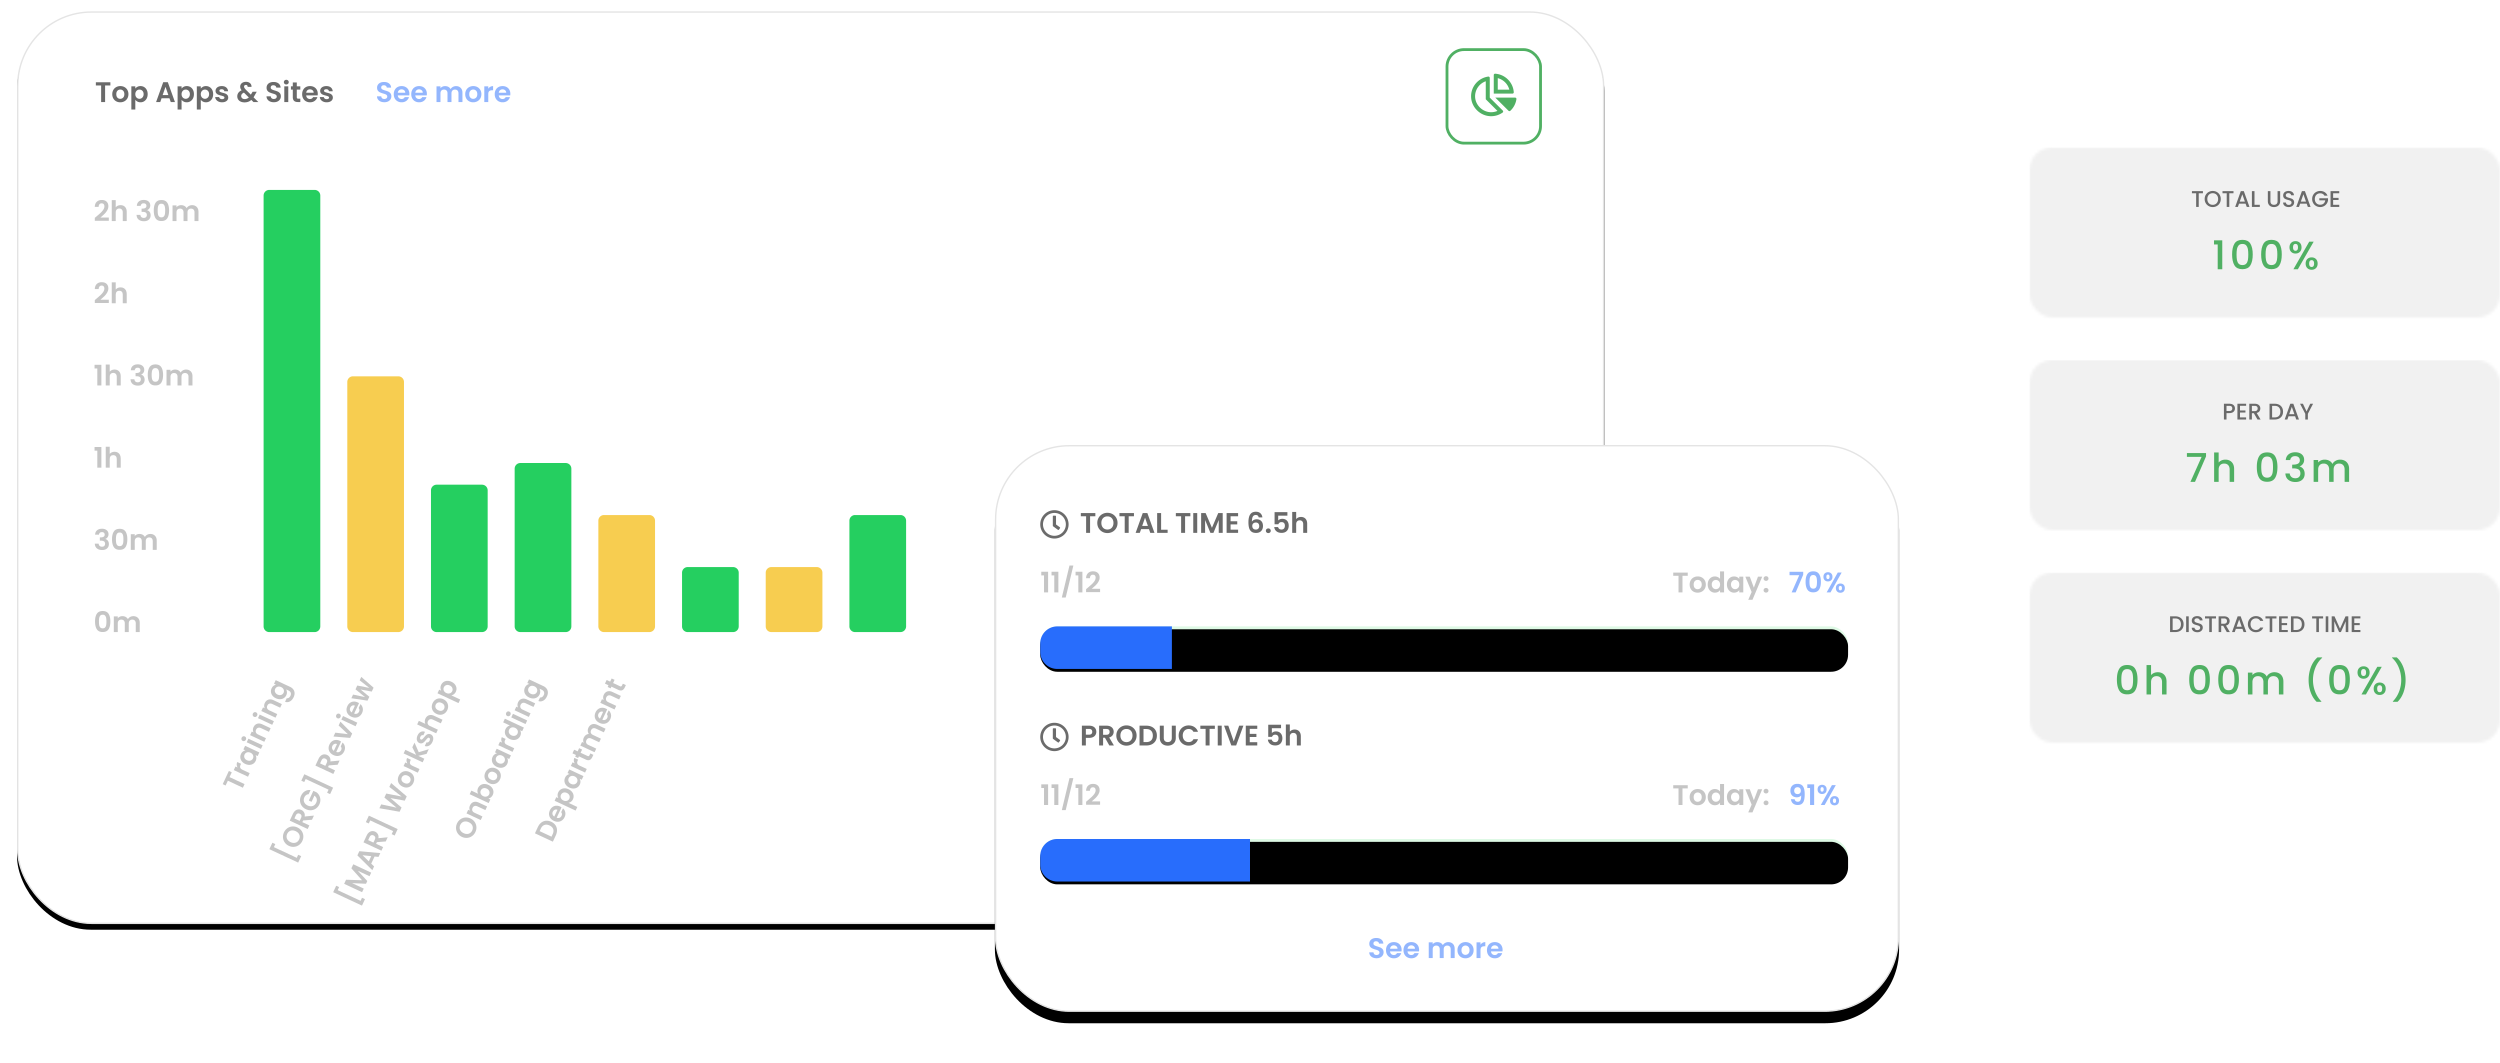 <svg width="882" height="375" viewBox="0 0 882 375" xmlns="http://www.w3.org/2000/svg" xmlns:xlink="http://www.w3.org/1999/xlink">
    <defs>
        <rect id="plqr48nb3a" x="0" y="0" width="560" height="322" rx="26"/>
        <rect id="3cxc36t1yd" x="0" y="0" width="34" height="34" rx="6"/>
        <rect id="9ad5i3rwdf" x="0" y="0" width="166" height="60" rx="8"/>
        <rect id="2hc4mh580h" x="0" y="0" width="166" height="60" rx="8"/>
        <rect id="yo9earo1lj" x="0" y="0" width="166" height="60" rx="8"/>
        <rect id="fgqh4280jl" x="0" y="0" width="319" height="200" rx="26"/>
        <rect id="booupahmfo" x="0" y="0" width="285" height="15" rx="6"/>
        <rect id="jo4cuccgcq" x="0" y="0" width="285" height="15" rx="6"/>
        <filter x="-1.8%" y="-2.5%" width="103.6%" height="106.2%" filterUnits="objectBoundingBox" id="q48c3x2w3b">
            <feMorphology radius="1" operator="dilate" in="SourceAlpha" result="shadowSpreadOuter1"/>
            <feOffset dy="2" in="shadowSpreadOuter1" result="shadowOffsetOuter1"/>
            <feGaussianBlur stdDeviation="2" in="shadowOffsetOuter1" result="shadowBlurOuter1"/>
            <feComposite in="shadowBlurOuter1" in2="SourceAlpha" operator="out" result="shadowBlurOuter1"/>
            <feColorMatrix values="0 0 0 0 0 0 0 0 0 0 0 0 0 0 0 0 0 0 0.07 0" in="shadowBlurOuter1"/>
        </filter>
        <filter x="-7.2%" y="-9.5%" width="114.4%" height="123%" filterUnits="objectBoundingBox" id="voradop3gm">
            <feMorphology radius="2" operator="dilate" in="SourceAlpha" result="shadowSpreadOuter1"/>
            <feOffset dy="4" in="shadowSpreadOuter1" result="shadowOffsetOuter1"/>
            <feGaussianBlur stdDeviation="5" in="shadowOffsetOuter1" result="shadowBlurOuter1"/>
            <feComposite in="shadowBlurOuter1" in2="SourceAlpha" operator="out" result="shadowBlurOuter1"/>
            <feColorMatrix values="0 0 0 0 0 0 0 0 0 0 0 0 0 0 0 0 0 0 0.17 0" in="shadowBlurOuter1"/>
        </filter>
        <filter x="-.7%" y="-13.3%" width="101.4%" height="126.7%" filterUnits="objectBoundingBox" id="39vy57oeqp">
            <feGaussianBlur stdDeviation="1.5" in="SourceAlpha" result="shadowBlurInner1"/>
            <feOffset dy="1" in="shadowBlurInner1" result="shadowOffsetInner1"/>
            <feComposite in="shadowOffsetInner1" in2="SourceAlpha" operator="arithmetic" k2="-1" k3="1" result="shadowInnerInner1"/>
            <feColorMatrix values="0 0 0 0 0 0 0 0 0 0 0 0 0 0 0 0 0 0 0.1 0" in="shadowInnerInner1"/>
        </filter>
        <filter x="-.7%" y="-13.3%" width="101.4%" height="126.7%" filterUnits="objectBoundingBox" id="llnrj5fgsr">
            <feGaussianBlur stdDeviation="1.5" in="SourceAlpha" result="shadowBlurInner1"/>
            <feOffset dy="1" in="shadowBlurInner1" result="shadowOffsetInner1"/>
            <feComposite in="shadowOffsetInner1" in2="SourceAlpha" operator="arithmetic" k2="-1" k3="1" result="shadowInnerInner1"/>
            <feColorMatrix values="0 0 0 0 0 0 0 0 0 0 0 0 0 0 0 0 0 0 0.1 0" in="shadowInnerInner1"/>
        </filter>
    </defs>
    <g fill="none" fill-rule="evenodd">
        <g transform="translate(6 4)">
            <mask id="1tyof7k97c" fill="#fff">
                <use xlink:href="#plqr48nb3a"/>
            </mask>
            <use fill="#000" filter="url(#q48c3x2w3b)" xlink:href="#plqr48nb3a"/>
            <rect stroke="#E4E4E4" stroke-width=".5" stroke-linejoin="square" fill="#FFF" x=".25" y=".25" width="559.5" height="321.5" rx="26"/>
            <g mask="url(#1tyof7k97c)">
                <g transform="translate(504 13)">
                    <mask id="ld31pb6i0e" fill="#fff">
                        <use xlink:href="#3cxc36t1yd"/>
                    </mask>
                    <rect stroke="#50B063" x=".5" y=".5" width="33" height="33" rx="6"/>
                    <path d="M24.058 15.538c-.243-3.5-3.05-6.295-6.564-6.537a.474.474 0 0 0-.494.474v6.556h6.581a.472.472 0 0 0 .477-.493zm-5.646-.914v-4.057a5.685 5.685 0 0 1 4.073 4.057h-4.073zm-2.824-4.138v6.95l4.584 4.567c.202.2.187.541-.046.705a7.023 7.023 0 0 1-3.978 1.29H16.062c-3.733 0-6.93-3.06-7.058-6.785-.125-3.655 2.555-6.705 6.06-7.198a.474.474 0 0 1 .525.47zm.543 12.106h-.068c-2.96 0-5.547-2.485-5.648-5.427a5.61 5.61 0 0 1 3.762-5.495v6.349l.413.412 3.712 3.697a5.62 5.62 0 0 1-2.171.464zm1.413-5.155h6.98c.28 0 .511.245.472.522a7.007 7.007 0 0 1-2.151 4.127.451.451 0 0 1-.311.12.485.485 0 0 1-.342-.14l-4.648-4.63z" fill="#50B063" mask="url(#ld31pb6i0e)"/>
                </g>
            </g>
            <g mask="url(#1tyof7k97c)" fill="#6A6A6A" fill-rule="nonzero">
                <path d="M32.94 25.02v1.13h-1.86V32h-1.4v-5.85h-1.86v-1.13zM36.42 32.09a2.918 2.918 0 0 1-1.44-.355 2.556 2.556 0 0 1-1.005-1.005c-.243-.433-.365-.933-.365-1.5s.125-1.067.375-1.5c.25-.433.592-.768 1.025-1.005a2.975 2.975 0 0 1 1.45-.355c.533 0 1.017.118 1.45.355.433.237.775.572 1.025 1.005.25.433.375.933.375 1.5s-.128 1.067-.385 1.5a2.666 2.666 0 0 1-1.04 1.005 3.024 3.024 0 0 1-1.465.355zm0-1.22c.253 0 .492-.062.715-.185.223-.123.402-.308.535-.555.133-.247.2-.547.2-.9 0-.527-.138-.932-.415-1.215a1.364 1.364 0 0 0-1.015-.425c-.4 0-.735.142-1.005.425-.27.283-.405.688-.405 1.215 0 .527.132.932.395 1.215a1.3 1.3 0 0 0 .995.425zM41.74 27.26c.18-.253.428-.465.745-.635.317-.17.678-.255 1.085-.255.473 0 .902.117 1.285.35.383.233.687.565.91.995.223.43.335.928.335 1.495 0 .567-.112 1.068-.335 1.505a2.52 2.52 0 0 1-.91 1.015c-.383.24-.812.36-1.285.36-.407 0-.765-.083-1.075-.25a2.306 2.306 0 0 1-.755-.63v3.43h-1.4v-8.18h1.4v.8zm2.93 1.95c0-.333-.068-.622-.205-.865A1.42 1.42 0 0 0 43.2 27.6c-.253 0-.492.065-.715.195-.223.13-.403.318-.54.565a1.767 1.767 0 0 0-.205.87c0 .333.068.623.205.87.137.247.317.435.54.565.223.13.462.195.715.195.26 0 .502-.067.725-.2.223-.133.403-.323.54-.57.137-.247.205-.54.205-.88zM53.78 30.67H51L50.54 32h-1.47l2.51-6.99h1.63L55.72 32h-1.48l-.46-1.33zm-.38-1.12-1.01-2.92-1.01 2.92h2.02zM58.06 27.26c.18-.253.428-.465.745-.635.317-.17.678-.255 1.085-.255.473 0 .902.117 1.285.35.383.233.687.565.91.995.223.43.335.928.335 1.495 0 .567-.112 1.068-.335 1.505a2.52 2.52 0 0 1-.91 1.015c-.383.24-.812.36-1.285.36-.407 0-.765-.083-1.075-.25a2.306 2.306 0 0 1-.755-.63v3.43h-1.4v-8.18h1.4v.8zm2.93 1.95c0-.333-.068-.622-.205-.865a1.42 1.42 0 0 0-1.265-.745c-.253 0-.492.065-.715.195-.223.13-.403.318-.54.565a1.767 1.767 0 0 0-.205.87c0 .333.068.623.205.87.137.247.317.435.54.565.223.13.462.195.715.195.26 0 .502-.067.725-.2.223-.133.403-.323.54-.57.137-.247.205-.54.205-.88zM64.84 27.26c.18-.253.428-.465.745-.635.317-.17.678-.255 1.085-.255.473 0 .902.117 1.285.35.383.233.687.565.91.995.223.43.335.928.335 1.495 0 .567-.112 1.068-.335 1.505a2.52 2.52 0 0 1-.91 1.015c-.383.24-.812.36-1.285.36-.407 0-.765-.083-1.075-.25a2.306 2.306 0 0 1-.755-.63v3.43h-1.4v-8.18h1.4v.8zm2.93 1.95c0-.333-.068-.622-.205-.865A1.42 1.42 0 0 0 66.3 27.6c-.253 0-.492.065-.715.195-.223.13-.403.318-.54.565a1.767 1.767 0 0 0-.205.87c0 .333.068.623.205.87.137.247.317.435.54.565.223.13.462.195.715.195.26 0 .502-.067.725-.2.223-.133.403-.323.54-.57.137-.247.205-.54.205-.88zM72.34 32.09c-.453 0-.86-.082-1.22-.245a2.156 2.156 0 0 1-.855-.665c-.21-.28-.325-.59-.345-.93h1.41c.027.213.132.39.315.53s.412.21.685.21c.267 0 .475-.053.625-.16a.484.484 0 0 0 .225-.41c0-.18-.092-.315-.275-.405-.183-.09-.475-.188-.875-.295a7.415 7.415 0 0 1-1.015-.31 1.762 1.762 0 0 1-.68-.49c-.19-.22-.285-.517-.285-.89 0-.307.088-.587.265-.84a1.78 1.78 0 0 1 .76-.6c.33-.147.718-.22 1.165-.22.66 0 1.187.165 1.58.495.393.33.61.775.65 1.335h-1.34a.725.725 0 0 0-.275-.525c-.163-.13-.382-.195-.655-.195-.253 0-.448.047-.585.14a.446.446 0 0 0-.205.39c0 .187.093.328.28.425.187.097.477.195.87.295.4.1.73.203.99.31.26.107.485.272.675.495.19.223.288.518.295.885 0 .32-.088.607-.265.86-.177.253-.43.452-.76.595-.33.143-.715.215-1.155.215zM83.42 32l-.76-.75c-.647.58-1.437.87-2.37.87-.513 0-.965-.088-1.355-.265a2.082 2.082 0 0 1-.905-.75 1.996 1.996 0 0 1-.32-1.125c0-.46.13-.873.39-1.24s.643-.663 1.15-.89c-.18-.22-.31-.432-.39-.635a1.773 1.773 0 0 1-.12-.655c0-.32.083-.608.25-.865.167-.257.405-.458.715-.605.31-.147.672-.22 1.085-.22.42 0 .78.08 1.08.24.3.16.523.373.67.64.147.267.21.563.19.89h-1.36c.007-.22-.047-.388-.16-.505a.612.612 0 0 0-.46-.175.673.673 0 0 0-.465.165.543.543 0 0 0-.185.425c0 .167.05.332.15.495.1.163.263.365.49.605l1.76 1.74a.157.157 0 0 0 .03-.04l.02-.04.57-.95h1.46l-.7 1.23a7.96 7.96 0 0 1-.43.74L85.14 32h-1.72zm-3.09-1.04c.547 0 1.03-.193 1.45-.58l-1.72-1.7c-.647.287-.97.693-.97 1.22 0 .3.113.552.34.755.227.203.527.305.9.305zM90.62 32.07c-.487 0-.925-.083-1.315-.25a2.159 2.159 0 0 1-.925-.72 1.896 1.896 0 0 1-.35-1.11h1.5c.02.287.122.513.305.68.183.167.435.25.755.25.327 0 .583-.078.77-.235a.764.764 0 0 0 .28-.615.71.71 0 0 0-.19-.51 1.331 1.331 0 0 0-.475-.315 7.86 7.86 0 0 0-.785-.255 8.407 8.407 0 0 1-1.105-.395 1.935 1.935 0 0 1-.73-.59c-.203-.263-.305-.615-.305-1.055 0-.413.103-.773.31-1.08.207-.307.497-.542.87-.705.373-.163.8-.245 1.28-.245.72 0 1.305.175 1.755.525.45.35.698.838.745 1.465h-1.54a.8.8 0 0 0-.305-.595c-.19-.157-.442-.235-.755-.235-.273 0-.492.07-.655.21-.163.14-.245.343-.245.61a.63.63 0 0 0 .185.465c.123.123.277.223.46.3a8.3 8.3 0 0 0 .775.265c.453.133.823.267 1.11.4.287.133.533.333.74.6.207.267.31.617.31 1.05 0 .373-.097.72-.29 1.04-.193.32-.477.575-.85.765-.373.19-.817.285-1.33.285zM95.01 25.8a.853.853 0 0 1-.615-.235.778.778 0 0 1-.245-.585c0-.233.082-.428.245-.585a.853.853 0 0 1 .615-.235c.247 0 .452.078.615.235a.778.778 0 0 1 .245.585.778.778 0 0 1-.245.585.853.853 0 0 1-.615.235zm.69.66V32h-1.4v-5.54h1.4zM98.71 27.61v2.68c0 .187.045.322.135.405.09.083.242.125.455.125h.65V32h-.88c-1.18 0-1.77-.573-1.77-1.72v-2.67h-.66v-1.15h.66v-1.37h1.41v1.37h1.24v1.15h-1.24zM106.11 29.11c0 .2-.013.38-.04.54h-4.05c.033.4.173.713.42.94.247.227.55.34.91.34.52 0 .89-.223 1.11-.67h1.51c-.16.533-.467.972-.92 1.315-.453.343-1.01.515-1.67.515a2.89 2.89 0 0 1-1.435-.355 2.499 2.499 0 0 1-.99-1.005c-.237-.433-.355-.933-.355-1.5 0-.573.117-1.077.35-1.51.233-.433.56-.767.98-1 .42-.233.903-.35 1.45-.35.527 0 .998.113 1.415.34.417.227.74.548.97.965.23.417.345.895.345 1.435zm-1.45-.4c-.007-.36-.137-.648-.39-.865a1.382 1.382 0 0 0-.93-.325 1.27 1.27 0 0 0-.875.315c-.237.21-.382.502-.435.875h2.63zM109.25 32.09c-.453 0-.86-.082-1.22-.245a2.156 2.156 0 0 1-.855-.665c-.21-.28-.325-.59-.345-.93h1.41c.027.213.132.39.315.53s.412.21.685.21c.267 0 .475-.053.625-.16a.484.484 0 0 0 .225-.41c0-.18-.092-.315-.275-.405-.183-.09-.475-.188-.875-.295a7.415 7.415 0 0 1-1.015-.31 1.762 1.762 0 0 1-.68-.49c-.19-.22-.285-.517-.285-.89 0-.307.088-.587.265-.84a1.78 1.78 0 0 1 .76-.6c.33-.147.718-.22 1.165-.22.66 0 1.187.165 1.58.495.393.33.61.775.65 1.335h-1.34a.725.725 0 0 0-.275-.525c-.163-.13-.382-.195-.655-.195-.253 0-.448.047-.585.14a.446.446 0 0 0-.205.39c0 .187.093.328.28.425.187.097.477.195.87.295.4.1.73.203.99.31.26.107.485.272.675.495.19.223.288.518.295.885 0 .32-.088.607-.265.86-.177.253-.43.452-.76.595-.33.143-.715.215-1.155.215z"/>
            </g>
            <g mask="url(#1tyof7k97c)" fill="#8B8B8B" fill-rule="nonzero" opacity=".5">
                <path d="M27.97 72.42c.64-.533 1.15-.978 1.53-1.335.38-.357.697-.728.95-1.115s.38-.767.38-1.14c0-.34-.08-.607-.24-.8-.16-.193-.407-.29-.74-.29s-.59.112-.77.335c-.18.223-.273.528-.28.915h-1.36c.027-.8.265-1.407.715-1.82.45-.413 1.022-.62 1.715-.62.76 0 1.343.202 1.75.605.407.403.61.935.61 1.595 0 .52-.14 1.017-.42 1.49-.28.473-.6.885-.96 1.235-.36.35-.83.772-1.41 1.265h2.95v1.16h-4.94v-1.04l.52-.44zM36.55 68.38c.42 0 .793.092 1.12.275.327.183.582.453.765.81.183.357.275.785.275 1.285V74h-1.4v-3.06c0-.44-.11-.778-.33-1.015-.22-.237-.52-.355-.9-.355-.387 0-.692.118-.915.355-.223.237-.335.575-.335 1.015V74h-1.4v-7.4h1.4v2.55c.18-.24.42-.428.72-.565.3-.137.633-.205 1-.205zM42.28 68.63c.033-.667.268-1.182.705-1.545.437-.363 1.012-.545 1.725-.545.487 0 .903.085 1.25.255.347.17.608.4.785.69.177.29.265.618.265.985 0 .42-.108.775-.325 1.065-.217.29-.475.485-.775.585v.04c.387.12.688.333.905.64.217.307.325.7.325 1.18 0 .4-.092.757-.275 1.07a1.872 1.872 0 0 1-.81.735c-.357.177-.785.265-1.285.265-.753 0-1.367-.19-1.84-.57-.473-.38-.723-.94-.75-1.68h1.36c.013.327.125.588.335.785.21.197.498.295.865.295.34 0 .602-.095.785-.285.183-.19.275-.435.275-.735 0-.4-.127-.687-.38-.86-.253-.173-.647-.26-1.18-.26h-.29v-1.15h.29c.947 0 1.42-.317 1.42-.95 0-.287-.085-.51-.255-.67-.17-.16-.415-.24-.735-.24-.313 0-.555.085-.725.255a1.03 1.03 0 0 0-.295.645h-1.37zM48.25 70.26c0-1.153.208-2.057.625-2.71.417-.653 1.108-.98 2.075-.98.967 0 1.658.327 2.075.98.417.653.625 1.557.625 2.71 0 1.16-.208 2.07-.625 2.73-.417.66-1.108.99-2.075.99-.967 0-1.658-.33-2.075-.99-.417-.66-.625-1.57-.625-2.73zm4.02 0a6.88 6.88 0 0 0-.095-1.245 1.678 1.678 0 0 0-.38-.825c-.19-.213-.472-.32-.845-.32s-.655.107-.845.32c-.19.213-.317.488-.38.825a6.88 6.88 0 0 0-.095 1.245c0 .507.03.932.09 1.275.06.343.187.62.38.83.193.21.477.315.85.315s.657-.105.85-.315c.193-.21.32-.487.38-.83.06-.343.09-.768.09-1.275zM61.75 68.38c.68 0 1.228.208 1.645.625.417.417.625.998.625 1.745V74h-1.4v-3.06c0-.433-.11-.765-.33-.995-.22-.23-.52-.345-.9-.345s-.682.115-.905.345c-.223.23-.335.562-.335.995V74h-1.4v-3.06c0-.433-.11-.765-.33-.995-.22-.23-.52-.345-.9-.345-.387 0-.692.115-.915.345-.223.23-.335.562-.335.995V74h-1.4v-5.54h1.4v.67c.18-.233.412-.417.695-.55.283-.133.595-.2.935-.2.433 0 .82.092 1.16.275.34.183.603.445.79.785.18-.32.442-.577.785-.77.343-.193.715-.29 1.115-.29z"/>
            </g>
            <g mask="url(#1tyof7k97c)" fill="#8B8B8B" fill-rule="nonzero" opacity=".5">
                <path d="M27.36 126v-1.29h2.41V132h-1.44v-6zM34.43 126.38c.42 0 .793.092 1.12.275.327.183.582.453.765.81.183.357.275.785.275 1.285V132h-1.4v-3.06c0-.44-.11-.778-.33-1.015-.22-.237-.52-.355-.9-.355-.387 0-.692.118-.915.355-.223.237-.335.575-.335 1.015V132h-1.4v-7.4h1.4v2.55c.18-.24.42-.428.72-.565.3-.137.633-.205 1-.205zM40.16 126.63c.033-.667.268-1.182.705-1.545.437-.363 1.012-.545 1.725-.545.487 0 .903.085 1.25.255.347.17.608.4.785.69.177.29.265.618.265.985 0 .42-.108.775-.325 1.065-.217.29-.475.485-.775.585v.04c.387.12.688.333.905.64.217.307.325.7.325 1.18 0 .4-.092.757-.275 1.07a1.872 1.872 0 0 1-.81.735c-.357.177-.785.265-1.285.265-.753 0-1.367-.19-1.84-.57-.473-.38-.723-.94-.75-1.68h1.36c.013.327.125.588.335.785.21.197.498.295.865.295.34 0 .602-.095.785-.285.183-.19.275-.435.275-.735 0-.4-.127-.687-.38-.86-.253-.173-.647-.26-1.18-.26h-.29v-1.15h.29c.947 0 1.42-.317 1.42-.95 0-.287-.085-.51-.255-.67-.17-.16-.415-.24-.735-.24-.313 0-.555.085-.725.255a1.03 1.03 0 0 0-.295.645h-1.37zM46.13 128.26c0-1.153.208-2.057.625-2.71.417-.653 1.108-.98 2.075-.98.967 0 1.658.327 2.075.98.417.653.625 1.557.625 2.71 0 1.16-.208 2.07-.625 2.73-.417.66-1.108.99-2.075.99-.967 0-1.658-.33-2.075-.99-.417-.66-.625-1.57-.625-2.73zm4.02 0a6.88 6.88 0 0 0-.095-1.245 1.678 1.678 0 0 0-.38-.825c-.19-.213-.472-.32-.845-.32s-.655.107-.845.32c-.19.213-.317.488-.38.825a6.88 6.88 0 0 0-.095 1.245c0 .507.03.932.09 1.275.06.343.187.62.38.83.193.21.477.315.85.315s.657-.105.85-.315c.193-.21.32-.487.38-.83.06-.343.09-.768.09-1.275zM59.63 126.38c.68 0 1.228.208 1.645.625.417.417.625.998.625 1.745V132h-1.4v-3.06c0-.433-.11-.765-.33-.995-.22-.23-.52-.345-.9-.345s-.682.115-.905.345c-.223.23-.335.562-.335.995V132h-1.4v-3.06c0-.433-.11-.765-.33-.995-.22-.23-.52-.345-.9-.345-.387 0-.692.115-.915.345-.223.23-.335.562-.335.995V132h-1.4v-5.54h1.4v.67c.18-.233.412-.417.695-.55.283-.133.595-.2.935-.2.433 0 .82.092 1.16.275.34.183.603.445.79.785.18-.32.442-.577.785-.77.343-.193.715-.29 1.115-.29z"/>
            </g>
            <g mask="url(#1tyof7k97c)" fill="#8B8B8B" fill-rule="nonzero" opacity=".5">
                <path d="M27.97 101.42c.64-.533 1.15-.978 1.53-1.335.38-.357.697-.728.95-1.115s.38-.767.38-1.14c0-.34-.08-.607-.24-.8-.16-.193-.407-.29-.74-.29s-.59.112-.77.335c-.18.223-.273.528-.28.915h-1.36c.027-.8.265-1.407.715-1.82.45-.413 1.022-.62 1.715-.62.76 0 1.343.202 1.75.605.407.403.61.935.61 1.595 0 .52-.14 1.017-.42 1.49-.28.473-.6.885-.96 1.235-.36.35-.83.772-1.41 1.265h2.95v1.16h-4.94v-1.04l.52-.44zM36.55 97.38c.42 0 .793.092 1.12.275.327.183.582.453.765.81.183.357.275.785.275 1.285V103h-1.4v-3.06c0-.44-.11-.778-.33-1.015-.22-.237-.52-.355-.9-.355-.387 0-.692.118-.915.355-.223.237-.335.575-.335 1.015V103h-1.4v-7.4h1.4v2.55c.18-.24.42-.428.72-.565.3-.137.633-.205 1-.205z"/>
            </g>
            <g mask="url(#1tyof7k97c)" fill="#8B8B8B" fill-rule="nonzero" opacity=".5">
                <path d="M27.36 155v-1.29h2.41V161h-1.44v-6zM34.43 155.38c.42 0 .793.092 1.12.275.327.183.582.453.765.81.183.357.275.785.275 1.285V161h-1.4v-3.06c0-.44-.11-.778-.33-1.015-.22-.237-.52-.355-.9-.355-.387 0-.692.118-.915.355-.223.237-.335.575-.335 1.015V161h-1.4v-7.4h1.4v2.55c.18-.24.42-.428.72-.565.3-.137.633-.205 1-.205z"/>
            </g>
            <g mask="url(#1tyof7k97c)" fill="#8B8B8B" fill-rule="nonzero" opacity=".5">
                <path d="M27.55 184.63c.033-.667.268-1.182.705-1.545.437-.363 1.012-.545 1.725-.545.487 0 .903.085 1.25.255.347.17.608.4.785.69.177.29.265.618.265.985 0 .42-.108.775-.325 1.065-.217.29-.475.485-.775.585v.04c.387.12.688.333.905.64.217.307.325.7.325 1.18 0 .4-.092.757-.275 1.07a1.872 1.872 0 0 1-.81.735c-.357.177-.785.265-1.285.265-.753 0-1.367-.19-1.84-.57-.473-.38-.723-.94-.75-1.68h1.36c.013.327.125.588.335.785.21.197.498.295.865.295.34 0 .602-.095.785-.285.183-.19.275-.435.275-.735 0-.4-.127-.687-.38-.86-.253-.173-.647-.26-1.18-.26h-.29v-1.15h.29c.947 0 1.42-.317 1.42-.95 0-.287-.085-.51-.255-.67-.17-.16-.415-.24-.735-.24-.313 0-.555.085-.725.255a1.03 1.03 0 0 0-.295.645h-1.37zM33.52 186.26c0-1.153.208-2.057.625-2.71.417-.653 1.108-.98 2.075-.98.967 0 1.658.327 2.075.98.417.653.625 1.557.625 2.71 0 1.16-.208 2.07-.625 2.73-.417.66-1.108.99-2.075.99-.967 0-1.658-.33-2.075-.99-.417-.66-.625-1.57-.625-2.73zm4.02 0a6.88 6.88 0 0 0-.095-1.245 1.678 1.678 0 0 0-.38-.825c-.19-.213-.472-.32-.845-.32s-.655.107-.845.32c-.19.213-.317.488-.38.825a6.88 6.88 0 0 0-.095 1.245c0 .507.03.932.09 1.275.06.343.187.62.38.83.193.21.477.315.85.315s.657-.105.85-.315c.193-.21.32-.487.38-.83.06-.343.09-.768.09-1.275zM47.02 184.38c.68 0 1.228.208 1.645.625.417.417.625.998.625 1.745V190h-1.4v-3.06c0-.433-.11-.765-.33-.995-.22-.23-.52-.345-.9-.345s-.682.115-.905.345c-.223.23-.335.562-.335.995V190h-1.4v-3.06c0-.433-.11-.765-.33-.995-.22-.23-.52-.345-.9-.345-.387 0-.692.115-.915.345-.223.23-.335.562-.335.995V190h-1.4v-5.54h1.4v.67c.18-.233.412-.417.695-.55.283-.133.595-.2.935-.2.433 0 .82.092 1.16.275.34.183.603.445.79.785.18-.32.442-.577.785-.77.343-.193.715-.29 1.115-.29z"/>
            </g>
            <g mask="url(#1tyof7k97c)" fill="#8B8B8B" fill-rule="nonzero" opacity=".5">
                <path d="M27.53 215.26c0-1.153.208-2.057.625-2.71.417-.653 1.108-.98 2.075-.98.967 0 1.658.327 2.075.98.417.653.625 1.557.625 2.71 0 1.16-.208 2.07-.625 2.73-.417.66-1.108.99-2.075.99-.967 0-1.658-.33-2.075-.99-.417-.66-.625-1.57-.625-2.73zm4.02 0a6.88 6.88 0 0 0-.095-1.245 1.678 1.678 0 0 0-.38-.825c-.19-.213-.472-.32-.845-.32s-.655.107-.845.32c-.19.213-.317.488-.38.825a6.88 6.88 0 0 0-.095 1.245c0 .507.03.932.09 1.275.06.343.187.62.38.83.193.21.477.315.85.315s.657-.105.85-.315c.193-.21.32-.487.38-.83.06-.343.09-.768.09-1.275zM41.03 213.38c.68 0 1.228.208 1.645.625.417.417.625.998.625 1.745V219h-1.4v-3.06c0-.433-.11-.765-.33-.995-.22-.23-.52-.345-.9-.345s-.682.115-.905.345c-.223.23-.335.562-.335.995V219h-1.4v-3.06c0-.433-.11-.765-.33-.995-.22-.23-.52-.345-.9-.345-.387 0-.692.115-.915.345-.223.23-.335.562-.335.995V219h-1.4v-5.54h1.4v.67c.18-.233.412-.417.695-.55.283-.133.595-.2.935-.2.433 0 .82.092 1.16.275.34.183.603.445.79.785.18-.32.442-.577.785-.77.343-.193.715-.29 1.115-.29z"/>
            </g>
            <g mask="url(#1tyof7k97c)">
                <path d="M87 217V65a2 2 0 0 1 2-2h16a2 2 0 0 1 2 2v152a2 2 0 0 1-2 2H89a2 2 0 0 1-2-2z" fill="#25CF60"/>
                <path d="M116.525 217v-86.235a2 2 0 0 1 2-2h16a2 2 0 0 1 2 2V217a2 2 0 0 1-2 2h-16a2 2 0 0 1-2-2z" fill="#F7CD50"/>
                <path d="M146.05 217v-48a2 2 0 0 1 2-2h16a2 2 0 0 1 2 2v48a2 2 0 0 1-2 2h-16a2 2 0 0 1-2-2zM175.574 217v-55.647a2 2 0 0 1 2-2h16a2 2 0 0 1 2 2V217a2 2 0 0 1-2 2h-16a2 2 0 0 1-2-2z" fill="#25CF60"/>
                <path d="M205.098 217v-37.294a2 2 0 0 1 2-2h16a2 2 0 0 1 2 2V217a2 2 0 0 1-2 2h-16a2 2 0 0 1-2-2z" fill="#F7CD50"/>
                <path d="M293.672 217v-37.294a2 2 0 0 1 2-2h16a2 2 0 0 1 2 2V217a2 2 0 0 1-2 2h-16a2 2 0 0 1-2-2zM234.623 217v-18.941a2 2 0 0 1 2-2h16a2 2 0 0 1 2 2V217a2 2 0 0 1-2 2h-16a2 2 0 0 1-2-2z" fill="#25CF60"/>
                <path d="M264.148 217v-18.941a2 2 0 0 1 2-2h16a2 2 0 0 1 2 2V217a2 2 0 0 1-2 2h-16a2 2 0 0 1-2-2z" fill="#F7CD50"/>
                <g opacity=".5" fill="#8B8B8B" fill-rule="nonzero">
                    <path d="m74.74 268.002 1.024.477-.786 1.686 5.302 2.472-.592 1.27-5.302-2.473-.786 1.685-1.024-.477zM77.847 266.78a1.968 1.968 0 0 1-.327-.93 1.96 1.96 0 0 1 .194-1.008l1.332.622-.157.335c-.186.399-.232.743-.14 1.033.094.29.373.543.838.76l2.502 1.166-.592 1.27-5.021-2.342.592-1.27.779.364zM80.524 265.513c-.508-.237-.911-.548-1.21-.934a2.455 2.455 0 0 1-.521-1.247c-.05-.446.026-.883.226-1.312.174-.375.403-.668.685-.878.282-.21.577-.347.886-.41l-.716-.333.596-1.278 5.02 2.341-.595 1.278-.734-.342c.16.273.25.589.27.948a2.28 2.28 0 0 1-.232 1.1 2.354 2.354 0 0 1-.865 1.003 2.52 2.52 0 0 1-1.305.396c-.49.018-.992-.093-1.505-.332zm1.86-3.943a1.796 1.796 0 0 0-.877-.189 1.41 1.41 0 0 0-.736.253c-.214.15-.375.343-.485.58-.11.235-.154.479-.132.732.021.253.114.493.277.72.162.226.395.41.697.55.302.142.595.203.88.185.284-.018.534-.1.749-.247.215-.146.376-.334.483-.563.11-.236.154-.484.132-.744a1.41 1.41 0 0 0-.28-.726 1.796 1.796 0 0 0-.708-.551zM80.75 256.957a.853.853 0 0 1-.472.458.778.778 0 0 1-.634-.025.778.778 0 0 1-.427-.47.853.853 0 0 1 .047-.656.853.853 0 0 1 .473-.458.778.778 0 0 1 .634.025.778.778 0 0 1 .426.47.853.853 0 0 1-.046.656zm.89-.346 5.021 2.341-.591 1.269-5.021-2.341.591-1.27zM83.448 252.544c.28-.598.694-.994 1.243-1.186.55-.193 1.163-.131 1.84.184l2.945 1.374-.592 1.269-2.773-1.293c-.399-.186-.752-.23-1.06-.13-.307.1-.54.321-.702.665-.163.35-.185.677-.064.98.12.302.38.546.778.732l2.773 1.293-.592 1.27-5.02-2.342.591-1.269.626.292a1.934 1.934 0 0 1-.21-.887c-.002-.32.071-.638.217-.952zM84.719 248.447a.853.853 0 0 1-.473.458.778.778 0 0 1-.634-.025.778.778 0 0 1-.426-.47.853.853 0 0 1 .047-.656.853.853 0 0 1 .472-.458.778.778 0 0 1 .634.025.778.778 0 0 1 .427.47.853.853 0 0 1-.047.656zm.89-.347 5.02 2.342-.591 1.269-5.021-2.342.592-1.269zM87.417 244.034c.279-.599.693-.994 1.242-1.186.55-.193 1.163-.131 1.84.184l2.945 1.374-.591 1.269-2.774-1.294c-.398-.186-.752-.229-1.059-.13-.308.1-.542.322-.702.666-.164.35-.185.677-.065.98.12.302.38.546.778.732l2.774 1.293-.592 1.269-5.021-2.341.592-1.27.625.293a1.934 1.934 0 0 1-.21-.887c-.001-.32.071-.638.218-.952zM89.82 238.854c.176-.374.403-.67.684-.884.28-.215.576-.35.888-.402l-.716-.334.596-1.278 5.057 2.358c.465.217.837.504 1.115.862s.437.774.477 1.249c.04.474-.064.978-.312 1.51-.332.712-.771 1.22-1.316 1.52-.545.302-1.119.349-1.721.141l.587-1.26c.261.041.51-.017.75-.174.238-.157.43-.393.577-.707.172-.369.201-.72.088-1.052-.114-.332-.394-.602-.84-.811l-.78-.363c.16.273.25.59.274.95.023.36-.051.724-.223 1.093a2.38 2.38 0 0 1-.867 1.008c-.381.249-.817.382-1.307.4-.49.018-.992-.093-1.505-.332-.508-.237-.91-.548-1.21-.934a2.455 2.455 0 0 1-.52-1.247c-.05-.446.025-.884.225-1.313zm3.366-.45a1.796 1.796 0 0 0-.877-.188 1.41 1.41 0 0 0-.736.253c-.214.15-.375.343-.485.579-.11.236-.154.48-.132.733.022.253.114.492.277.72.162.226.395.41.697.55.302.141.595.203.88.184.284-.018.534-.1.749-.246.215-.146.376-.334.483-.563.11-.236.154-.484.132-.744a1.41 1.41 0 0 0-.28-.726 1.796 1.796 0 0 0-.708-.552z"/>
                </g>
                <g opacity=".5" fill="#8B8B8B" fill-rule="nonzero">
                    <path d="m90.096 293.315 1.033.482-.503 1.078 8.075 3.766.503-1.079 1.052.49-1.061 2.275-10.16-4.737zM100.664 292.682a3.616 3.616 0 0 1-1.178 1.437 3.434 3.434 0 0 1-1.705.639c-.628.06-1.253-.055-1.875-.345a3.548 3.548 0 0 1-1.46-1.21 3.434 3.434 0 0 1-.606-1.717 3.616 3.616 0 0 1 .344-1.826 3.608 3.608 0 0 1 1.18-1.442 3.408 3.408 0 0 1 1.7-.63 3.576 3.576 0 0 1 1.864.345c.622.29 1.113.694 1.471 1.21.359.517.562 1.088.609 1.713a3.616 3.616 0 0 1-.344 1.826zm-1.133-.529c.177-.38.248-.756.21-1.126a1.954 1.954 0 0 0-.421-1.024c-.244-.313-.578-.568-1-.765-.424-.197-.832-.288-1.225-.273a1.927 1.927 0 0 0-1.047.34 2.162 2.162 0 0 0-.722.887 2.19 2.19 0 0 0-.218 1.13c.033.371.17.713.41 1.024.242.31.574.565.997.762.423.197.832.29 1.229.275a1.944 1.944 0 0 0 1.057-.34 2.16 2.16 0 0 0 .73-.89zM104.07 285.211l-3.116.246-.279.599 2.465 1.15-.591 1.268-6.326-2.95 1.107-2.374c.228-.49.508-.867.841-1.13a1.991 1.991 0 0 1 1.06-.45c.373-.036.74.031 1.103.2.417.194.737.49.96.889.222.398.286.865.19 1.402l3.27-.318-.684 1.468zm-4.347.4.495-1.06c.16-.344.197-.64.11-.886-.087-.247-.28-.44-.575-.577-.29-.135-.555-.156-.794-.061-.239.094-.438.314-.599.658l-.495 1.06 1.858.867zM102.889 276.198a1.639 1.639 0 0 0-.886.315 2.009 2.009 0 0 0-.623.79 2.143 2.143 0 0 0-.211 1.116c.034.369.17.708.408 1.018.238.31.562.56.973.751.423.198.83.286 1.222.267.392-.02.741-.138 1.049-.355.307-.218.552-.523.735-.915.226-.484.282-.94.169-1.367-.114-.428-.377-.797-.791-1.108l-1.015 2.175-.97-.452 1.598-3.426 1.106.515c.402.29.725.662.97 1.115.245.452.379.95.4 1.494a3.484 3.484 0 0 1-.346 1.632 3.68 3.68 0 0 1-1.184 1.461 3.31 3.31 0 0 1-1.687.626c-.62.052-1.242-.066-1.864-.356-.623-.29-1.114-.691-1.476-1.202a3.3 3.3 0 0 1-.61-1.696 3.66 3.66 0 0 1 .355-1.838c.332-.713.795-1.251 1.387-1.615.593-.363 1.25-.498 1.971-.405l-.68 1.46zM111.523 273.89l-1.061 2.275-1.051-.49.503-1.079-8.076-3.765-.503 1.078-1.033-.481 1.061-2.275zM113.127 265.79l-3.116.245-.28.598 2.466 1.15-.592 1.269-6.326-2.95 1.107-2.375c.229-.489.51-.866.842-1.13a1.991 1.991 0 0 1 1.06-.45c.373-.035.74.032 1.103.2.417.195.737.492.96.89.222.398.285.865.19 1.401l3.27-.317-.684 1.468zm-4.347.4.495-1.06c.16-.345.197-.64.11-.887-.088-.247-.28-.44-.575-.577-.29-.136-.555-.156-.794-.061-.239.094-.439.314-.6.658l-.494 1.06 1.858.867zM113.871 257.354c.182.084.34.172.473.264l-1.712 3.67c.377.14.72.145 1.03.017.31-.128.54-.355.693-.68.22-.472.173-.902-.139-1.29l.639-1.369c.415.37.683.834.803 1.39.12.556.04 1.133-.24 1.731a2.89 2.89 0 0 1-.928 1.15 2.499 2.499 0 0 1-1.329.473c-.493.032-.996-.073-1.51-.312-.519-.242-.926-.56-1.22-.955a2.442 2.442 0 0 1-.492-1.311c-.034-.48.064-.967.295-1.462.223-.478.525-.857.907-1.139.381-.282.81-.439 1.284-.471.475-.033.957.065 1.446.294zm-.975 1.145c-.329-.146-.645-.15-.949-.013a1.382 1.382 0 0 0-.687.706 1.27 1.27 0 0 0-.085.926c.09.303.294.558.61.764l1.111-2.383zM116.729 255.012l-3.26-3.065.63-1.35 4.154 4.199-.718 1.54-5.884-.492.634-1.36zM114.134 248.958a.853.853 0 0 1-.473.458.778.778 0 0 1-.633-.025.778.778 0 0 1-.427-.47.853.853 0 0 1 .047-.656.853.853 0 0 1 .473-.458.778.778 0 0 1 .633.025.778.778 0 0 1 .427.47.853.853 0 0 1-.047.656zm.89-.346 5.02 2.34-.59 1.27-5.022-2.342.592-1.268zM120.185 243.813c.182.085.34.173.473.265l-1.712 3.67c.377.14.72.145 1.03.017.31-.128.54-.355.692-.681.22-.471.174-.901-.138-1.29l.638-1.368c.416.37.684.834.803 1.39.12.556.04 1.133-.239 1.73a2.89 2.89 0 0 1-.928 1.151 2.499 2.499 0 0 1-1.329.473c-.493.031-.996-.073-1.51-.312-.52-.243-.926-.561-1.22-.956a2.442 2.442 0 0 1-.492-1.31c-.034-.48.064-.967.295-1.462.223-.478.525-.857.907-1.14.381-.281.81-.438 1.284-.47.475-.033.957.065 1.446.293zm-.975 1.145c-.329-.146-.645-.15-.949-.012a1.382 1.382 0 0 0-.687.706 1.27 1.27 0 0 0-.085.926c.09.303.294.558.61.764l1.111-2.384zM121.46 234.808l4.337 3.81-.638 1.368-3.935-.72 3.08 2.551-.641 1.378-5.71-.864.6-1.287 4.239.895-3.377-2.744.625-1.341 4.256.836-3.402-2.667z"/>
                </g>
                <g opacity=".5" fill="#8B8B8B" fill-rule="nonzero">
                    <path d="m112.608 308.489 1.033.482-.503 1.078 8.076 3.766.502-1.079 1.052.49-1.061 2.275-10.16-4.737zM118.633 300.916l6.326 2.95-.592 1.268-4.114-1.918 3.324 3.613-.448.961-4.909-.215 4.115 1.919-.592 1.269-6.326-2.95.672-1.441 5.642.181-3.766-4.205zM126.146 298.174l-1.175 2.52 1.01.978-.62 1.333-5.275-5.23.69-1.477 7.395.68-.625 1.341-1.4-.145zm-1.176-.13-3.073-.318 2.22 2.15.853-1.831zM130.09 292.863l-3.116.246-.28.598 2.466 1.15-.592 1.269-6.326-2.95 1.108-2.375c.228-.489.508-.866.841-1.13a1.991 1.991 0 0 1 1.06-.45c.373-.035.74.032 1.103.2.417.195.737.492.96.89.222.398.285.865.19 1.401l3.27-.317-.684 1.468zm-4.347.4.495-1.06c.16-.344.197-.64.11-.886-.088-.247-.28-.44-.575-.577-.29-.136-.555-.156-.794-.061-.239.094-.439.314-.6.658l-.494 1.06 1.858.867zM134.297 288.502l-1.061 2.275-1.051-.49.503-1.078-8.076-3.766-.503 1.079-1.033-.482 1.061-2.275zM131.996 272.258l5.502 4.717-.697 1.496-5.058-.913 3.925 3.342-.684 1.49-7.13-1.25.635-1.36 5.432 1.177-4.312-3.578.659-1.414 5.451 1.064-4.36-3.402zM139.828 272.192a2.918 2.918 0 0 1-.93 1.155c-.395.287-.84.449-1.336.486-.495.038-1-.064-1.513-.303-.514-.24-.914-.564-1.201-.974a2.606 2.606 0 0 1-.478-1.353c-.031-.493.066-.981.291-1.465.225-.483.537-.871.935-1.164.397-.292.845-.46 1.344-.504.498-.043 1.004.055 1.517.294.514.24.913.567 1.197.983.284.416.442.871.472 1.367.03.496-.07.989-.298 1.478zm-1.106-.516c.108-.23.152-.471.135-.726a1.344 1.344 0 0 0-.277-.72c-.167-.224-.41-.412-.731-.56-.477-.223-.903-.27-1.277-.138a1.364 1.364 0 0 0-.814.74 1.332 1.332 0 0 0-.04 1.09c.143.365.453.658.93.881.478.223.9.274 1.269.156a1.3 1.3 0 0 0 .805-.723zM137.753 265.355a1.968 1.968 0 0 1-.327-.931 1.96 1.96 0 0 1 .194-1.007l1.332.62-.156.336c-.186.399-.233.743-.14 1.033.093.29.372.543.837.76l2.502 1.166-.592 1.27-5.02-2.342.591-1.269.78.364zM144.497 261.967l-2.934.707 2.14.997-.592 1.269-6.707-3.128.592-1.268 3.815 1.779-1.344-2.68.77-1.649 1.488 3.387 3.541-1.063zM146.556 257.764c-.191.41-.437.744-.737 1.002-.3.257-.622.422-.964.494a1.685 1.685 0 0 1-.99-.08l.597-1.279c.204.066.409.046.613-.061.205-.107.365-.285.48-.532.113-.242.152-.453.12-.634a.484.484 0 0 0-.277-.378c-.163-.076-.325-.05-.484.079-.159.128-.371.35-.637.668a7.415 7.415 0 0 1-.71.789c-.208.193-.451.33-.731.409-.28.08-.589.04-.927-.118a1.436 1.436 0 0 1-.65-.595 1.78 1.78 0 0 1-.222-.942c.006-.361.104-.744.293-1.15.279-.597.65-1.005 1.116-1.222.466-.217.96-.225 1.485-.025l-.566 1.215a.725.725 0 0 0-.592.027c-.187.093-.339.263-.454.511-.107.23-.147.426-.12.59.026.163.115.28.266.35.17.079.337.054.504-.074.166-.128.378-.35.635-.664.26-.32.493-.576.7-.766a1.75 1.75 0 0 1 .733-.403c.283-.077.592-.042.927.107.29.135.512.336.667.604.155.267.228.58.218.94-.01.36-.107.739-.293 1.138zM144.107 249.505c.178-.38.418-.68.723-.9a1.895 1.895 0 0 1 1.057-.35c.4-.016.828.082 1.28.294l2.946 1.373-.591 1.269-2.774-1.293c-.398-.186-.751-.23-1.059-.13-.307.1-.541.321-.702.666-.163.35-.185.676-.065.979.12.302.38.547.778.732l2.774 1.294-.592 1.269-6.707-3.128.592-1.269 2.311 1.078a1.825 1.825 0 0 1-.208-.891c.003-.33.082-.661.237-.993zM151.797 246.525a2.918 2.918 0 0 1-.93 1.155c-.395.287-.84.45-1.336.486-.496.038-1-.063-1.514-.303-.513-.24-.914-.564-1.2-.973a2.606 2.606 0 0 1-.479-1.354c-.03-.493.066-.98.292-1.464.225-.484.536-.872.934-1.164.398-.293.846-.461 1.344-.505.498-.043 1.004.055 1.518.294.514.24.913.568 1.197.983.284.416.441.872.471 1.368.03.495-.07.988-.297 1.477zm-1.106-.515c.107-.23.152-.472.135-.726a1.344 1.344 0 0 0-.277-.72c-.168-.225-.411-.412-.732-.561-.477-.223-.902-.269-1.276-.138a1.364 1.364 0 0 0-.814.74 1.332 1.332 0 0 0-.04 1.09c.143.365.453.659.93.881.478.223.9.275 1.268.156a1.3 1.3 0 0 0 .806-.722zM149.668 239.663a2.126 2.126 0 0 1-.261-.944c-.02-.359.055-.723.227-1.091.2-.43.487-.768.86-1.017a2.463 2.463 0 0 1 1.287-.404c.484-.02.983.089 1.496.328.514.24.922.553 1.223.94.301.387.48.805.535 1.253.056.45-.017.888-.217 1.317a2.235 2.235 0 0 1-.68.869c-.283.21-.58.35-.89.418l3.108 1.45-.592 1.268-7.413-3.457.592-1.269.725.339zm3.005-1.832c-.302-.14-.592-.2-.87-.18a1.42 1.42 0 0 0-1.21.832c-.107.23-.15.473-.126.73.024.258.118.5.284.729.166.228.4.412.702.553.302.141.594.202.875.182.281-.02.528-.103.74-.25.213-.148.372-.337.48-.566a1.39 1.39 0 0 0 .124-.742 1.485 1.485 0 0 0-.288-.73 1.789 1.789 0 0 0-.71-.558z"/>
                </g>
                <g opacity=".5" fill="#8B8B8B" fill-rule="nonzero">
                    <path d="M161.725 289.521a3.616 3.616 0 0 1-1.177 1.437 3.434 3.434 0 0 1-1.705.64c-.628.06-1.253-.055-1.875-.345a3.548 3.548 0 0 1-1.46-1.21 3.434 3.434 0 0 1-.607-1.718 3.616 3.616 0 0 1 .344-1.826 3.608 3.608 0 0 1 1.18-1.441 3.408 3.408 0 0 1 1.7-.63 3.576 3.576 0 0 1 1.864.345c.623.29 1.113.693 1.472 1.21.358.517.561 1.087.608 1.712a3.616 3.616 0 0 1-.344 1.826zm-1.133-.528c.178-.38.248-.756.211-1.127a1.954 1.954 0 0 0-.421-1.024c-.245-.312-.578-.567-1.001-.764-.423-.197-.831-.288-1.224-.273a1.927 1.927 0 0 0-1.047.34 2.162 2.162 0 0 0-.723.887 2.19 2.19 0 0 0-.217 1.129c.032.372.17.713.41 1.024.241.311.573.565.996.763.423.197.833.289 1.23.275a1.944 1.944 0 0 0 1.057-.34 2.16 2.16 0 0 0 .73-.89zM159.814 280.156c.28-.598.693-.993 1.243-1.186.55-.192 1.162-.13 1.84.185l2.945 1.373-.592 1.27-2.773-1.294c-.4-.186-.752-.23-1.06-.13-.307.1-.541.321-.702.666-.163.35-.185.676-.065.979.12.302.38.547.779.732l2.773 1.294-.592 1.269-5.02-2.342.59-1.269.626.292a1.934 1.934 0 0 1-.21-.887c-.001-.32.072-.638.218-.952zM162.708 276.055a2.002 2.002 0 0 1-.274-.95c-.017-.357.06-.72.232-1.089.2-.429.487-.768.86-1.017a2.463 2.463 0 0 1 1.287-.404c.484-.02.983.089 1.496.328.514.24.921.553 1.223.94.301.387.48.805.535 1.254.056.449-.017.888-.217 1.316a2.295 2.295 0 0 1-.68.88 2.108 2.108 0 0 1-.89.407l.715.334-.591 1.269-6.707-3.128.592-1.268 2.42 1.128zm2.997-1.836c-.302-.14-.592-.2-.87-.18a1.42 1.42 0 0 0-1.21.832c-.107.23-.15.473-.126.73.024.258.118.5.284.729.166.228.4.412.702.553.302.141.594.202.875.182.281-.02.528-.103.74-.25.212-.148.372-.336.48-.566a1.39 1.39 0 0 0 .124-.742 1.485 1.485 0 0 0-.288-.73 1.789 1.789 0 0 0-.711-.558zM170.39 270.987a2.918 2.918 0 0 1-.93 1.155c-.395.286-.84.448-1.336.486-.495.037-1-.064-1.513-.303-.514-.24-.914-.564-1.201-.974a2.606 2.606 0 0 1-.478-1.354c-.031-.493.066-.98.291-1.464.225-.483.537-.871.935-1.164.397-.293.845-.461 1.344-.504.498-.044 1.004.054 1.518.294.513.24.912.567 1.196.983.285.415.442.871.472 1.367.03.496-.07.988-.298 1.478zm-1.105-.516c.107-.23.151-.472.134-.726a1.344 1.344 0 0 0-.277-.72c-.167-.225-.41-.412-.731-.561-.477-.223-.903-.269-1.277-.138a1.364 1.364 0 0 0-.814.74 1.332 1.332 0 0 0-.04 1.091c.143.365.453.658.93.88.478.223.9.275 1.269.156a1.3 1.3 0 0 0 .806-.722zM169.285 266.543c-.508-.237-.91-.548-1.21-.933a2.455 2.455 0 0 1-.521-1.248c-.05-.446.026-.883.226-1.312.175-.375.403-.667.685-.878.282-.21.577-.347.886-.409l-.716-.334.596-1.278 5.02 2.342-.595 1.278-.734-.343c.16.273.25.59.27.948a2.28 2.28 0 0 1-.232 1.1 2.354 2.354 0 0 1-.865 1.004 2.52 2.52 0 0 1-1.305.395c-.49.018-.992-.093-1.505-.332zm1.86-3.943a1.796 1.796 0 0 0-.877-.189 1.41 1.41 0 0 0-.736.253c-.214.15-.375.344-.485.58-.11.235-.154.48-.132.732.022.253.114.493.277.72.162.226.395.41.697.551.302.14.595.202.88.184.284-.018.534-.1.749-.246.215-.146.376-.334.483-.564.11-.236.154-.484.132-.744a1.41 1.41 0 0 0-.28-.726 1.796 1.796 0 0 0-.708-.551zM171.18 258.004a1.968 1.968 0 0 1-.327-.93 1.96 1.96 0 0 1 .194-1.008l1.333.622-.157.335c-.186.399-.232.743-.14 1.033.094.29.373.543.838.76l2.501 1.166-.591 1.27-5.021-2.342.591-1.27.78.364zM173.857 256.737c-.507-.237-.91-.548-1.209-.934a2.444 2.444 0 0 1-.52-1.251 2.449 2.449 0 0 1 .229-1.318c.152-.326.368-.604.648-.834.28-.23.579-.377.896-.442l-2.383-1.112.6-1.287 6.706 3.127-.6 1.287-.743-.346c.175.272.271.586.29.94.018.355-.06.72-.234 1.094a2.38 2.38 0 0 1-.868 1.008c-.38.249-.816.382-1.306.4-.49.018-.992-.093-1.506-.332zm1.861-3.943a1.796 1.796 0 0 0-.877-.189 1.41 1.41 0 0 0-.736.253c-.214.15-.376.343-.485.58-.11.235-.154.479-.133.732.022.253.115.493.277.72.163.226.396.41.698.55.302.142.595.203.88.185.284-.018.533-.1.749-.247.215-.146.376-.334.483-.563.11-.236.154-.484.132-.744a1.41 1.41 0 0 0-.28-.726 1.796 1.796 0 0 0-.708-.551zM174.084 248.181a.853.853 0 0 1-.473.458.778.778 0 0 1-.633-.025.778.778 0 0 1-.427-.47.853.853 0 0 1 .047-.656.853.853 0 0 1 .473-.458.778.778 0 0 1 .634.025.778.778 0 0 1 .426.47.853.853 0 0 1-.047.656zm.89-.346 5.021 2.341-.592 1.269-5.02-2.341.591-1.27zM176.782 243.768c.28-.598.693-.994 1.243-1.186.55-.193 1.162-.131 1.84.184l2.945 1.374-.592 1.269-2.773-1.293c-.399-.186-.752-.23-1.06-.13-.307.1-.541.321-.702.665-.163.35-.185.677-.065.98.12.302.38.546.779.732l2.773 1.293-.592 1.27-5.02-2.342.591-1.269.625.292a1.934 1.934 0 0 1-.21-.887c0-.32.072-.638.218-.952zM179.186 238.589c.175-.375.403-.67.683-.885.28-.215.577-.349.888-.402l-.716-.334.596-1.278 5.057 2.358c.466.217.837.505 1.116.862.278.358.437.774.477 1.249.04.475-.065.978-.313 1.51-.332.712-.77 1.22-1.316 1.52-.545.302-1.118.349-1.72.142l.587-1.26c.26.04.51-.018.749-.175s.431-.393.578-.707c.172-.368.2-.719.087-1.051-.113-.333-.393-.603-.84-.812l-.78-.363c.16.273.251.59.274.95.024.36-.05.724-.223 1.093a2.38 2.38 0 0 1-.867 1.008c-.38.249-.816.382-1.306.4-.49.018-.992-.093-1.506-.332-.507-.237-.91-.548-1.209-.934a2.455 2.455 0 0 1-.521-1.247c-.05-.446.025-.883.225-1.312zm3.366-.45a1.796 1.796 0 0 0-.878-.189 1.41 1.41 0 0 0-.735.253c-.214.15-.376.343-.486.58-.11.235-.154.479-.132.732.022.253.114.493.277.72.163.226.395.41.697.55.302.142.596.203.88.185.284-.018.534-.1.75-.247.215-.146.376-.334.483-.563.11-.236.154-.484.132-.744a1.41 1.41 0 0 0-.28-.726 1.796 1.796 0 0 0-.708-.551z"/>
                </g>
                <g opacity=".5" fill="#8B8B8B" fill-rule="nonzero">
                    <path d="M183.757 287.783c.31-.664.712-1.188 1.207-1.572a3.072 3.072 0 0 1 1.656-.651c.608-.051 1.23.071 1.864.367.635.296 1.125.692 1.471 1.188a3.09 3.09 0 0 1 .556 1.683c.025.625-.118 1.27-.428 1.935l-1.031 2.212-6.326-2.95 1.03-2.212zm5.226 2.493c.31-.665.368-1.263.175-1.795-.194-.531-.62-.95-1.278-1.258-.659-.307-1.258-.366-1.799-.176-.54.189-.966.616-1.276 1.28l-.418.898 4.178 1.948.418-.897zM191.64 280.558c.18.084.338.172.472.264l-1.712 3.67c.377.14.72.145 1.03.017.31-.128.54-.355.692-.68.22-.472.174-.902-.138-1.29l.638-1.369c.416.37.684.834.803 1.39.12.556.04 1.133-.239 1.731a2.89 2.89 0 0 1-.928 1.15 2.499 2.499 0 0 1-1.33.473c-.492.032-.995-.072-1.509-.312-.52-.242-.926-.56-1.22-.955a2.442 2.442 0 0 1-.492-1.311c-.034-.48.064-.967.295-1.462.223-.478.525-.857.906-1.139.382-.282.81-.439 1.285-.471.475-.033.957.065 1.446.294zm-.976 1.145c-.33-.146-.646-.15-.949-.012a1.382 1.382 0 0 0-.688.705 1.27 1.27 0 0 0-.084.926c.09.303.294.558.61.764l1.11-2.383zM190.985 277.582a2.126 2.126 0 0 1-.26-.943c-.02-.359.055-.723.227-1.091.2-.43.487-.768.86-1.017a2.463 2.463 0 0 1 1.287-.404c.484-.02.983.089 1.496.328.514.24.921.553 1.223.94.3.387.48.805.535 1.253.055.45-.017.888-.217 1.317a2.235 2.235 0 0 1-.68.869c-.283.21-.58.35-.89.418l3.108 1.45-.592 1.268-7.414-3.457.592-1.269.725.338zm3.006-1.83c-.302-.142-.593-.202-.87-.18a1.42 1.42 0 0 0-1.21.83c-.108.23-.15.474-.126.731.023.258.118.5.284.729.166.228.4.412.702.553.302.14.593.202.875.182.281-.02.528-.103.74-.25.212-.148.372-.337.479-.566a1.39 1.39 0 0 0 .125-.742 1.485 1.485 0 0 0-.288-.73 1.789 1.789 0 0 0-.711-.558zM194.874 273.857c-.507-.237-.91-.548-1.209-.933a2.455 2.455 0 0 1-.521-1.248c-.05-.446.025-.883.225-1.312.175-.375.403-.667.685-.878.283-.21.578-.347.886-.409l-.716-.334.596-1.278 5.021 2.342-.596 1.277-.734-.342c.16.273.25.59.27.948a2.28 2.28 0 0 1-.232 1.1 2.354 2.354 0 0 1-.865 1.004 2.52 2.52 0 0 1-1.304.395c-.49.018-.992-.093-1.506-.332zm1.86-3.943a1.796 1.796 0 0 0-.877-.189 1.41 1.41 0 0 0-.735.253c-.214.15-.376.344-.486.58-.11.235-.154.48-.132.732.022.253.114.493.277.72.163.226.395.41.697.55.302.142.596.203.88.185.284-.018.534-.1.75-.247.215-.146.376-.333.483-.563.11-.236.154-.484.132-.744a1.41 1.41 0 0 0-.28-.726 1.796 1.796 0 0 0-.708-.551zM196.77 265.318a1.968 1.968 0 0 1-.327-.93 1.96 1.96 0 0 1 .194-1.008l1.332.622-.156.335c-.186.399-.233.743-.14 1.033.093.29.372.543.837.76l2.502 1.166-.592 1.269-5.02-2.341.59-1.27.78.364zM198.838 261.57l2.429 1.134c.169.078.31.095.424.048.113-.046.215-.166.305-.36l.275-.588 1.07.498-.372.798c-.5 1.07-1.268 1.362-2.307.877l-2.42-1.128-.28.598-1.041-.486.279-.598-1.242-.58.596-1.277 1.241.579.524-1.124 1.043.486-.524 1.124zM201.581 252.776c.288-.616.708-1.025 1.262-1.226.554-.202 1.169-.145 1.846.17l2.945 1.374-.591 1.27-2.774-1.294c-.392-.183-.74-.224-1.041-.122-.301.103-.532.326-.693.67-.16.345-.184.667-.07.966.114.3.368.541.76.724l2.774 1.294-.592 1.269-2.773-1.294c-.393-.183-.74-.223-1.042-.121-.3.102-.532.325-.693.67-.163.35-.188.675-.074.975.115.3.368.54.76.724l2.774 1.293-.592 1.269-5.02-2.341.591-1.27.607.284a1.863 1.863 0 0 1-.205-.862c0-.313.07-.624.214-.932.184-.393.43-.705.74-.935.31-.231.658-.36 1.045-.385a2.006 2.006 0 0 1-.366-1.036c-.03-.393.04-.771.208-1.134zM207.754 246c.18.085.338.173.472.265l-1.712 3.67c.377.139.72.144 1.03.017.31-.128.54-.355.693-.681.22-.472.173-.901-.138-1.29l.638-1.368c.415.37.683.834.803 1.39.12.555.04 1.133-.24 1.73a2.89 2.89 0 0 1-.928 1.151 2.499 2.499 0 0 1-1.329.473c-.493.031-.996-.073-1.51-.312-.519-.243-.926-.561-1.22-.956a2.442 2.442 0 0 1-.492-1.31c-.034-.48.065-.967.296-1.463.222-.477.524-.857.906-1.138.381-.282.81-.44 1.284-.472.475-.032.957.066 1.447.294zm-.976 1.145c-.329-.146-.645-.15-.949-.012a1.382 1.382 0 0 0-.687.706 1.27 1.27 0 0 0-.084.926c.09.303.293.558.609.764l1.111-2.384zM207.008 241.14c.279-.599.693-.994 1.242-1.186.55-.193 1.163-.131 1.84.184l2.945 1.374-.591 1.269-2.774-1.294c-.398-.186-.752-.229-1.059-.13-.308.1-.542.322-.702.666-.164.35-.185.677-.065.98.12.302.38.546.778.732l2.774 1.293-.592 1.269-5.021-2.341.592-1.27.625.292a1.934 1.934 0 0 1-.21-.886c-.001-.32.071-.638.218-.953zM210.308 236.974l2.428 1.132c.17.08.311.095.425.05.113-.047.215-.167.305-.36l.275-.59 1.07.5-.373.797c-.498 1.07-1.267 1.362-2.306.877l-2.42-1.128-.28.598-1.042-.486.28-.598-1.242-.58.596-1.277 1.241.579.524-1.124 1.043.486-.524 1.124z"/>
                </g>
            </g>
            <g mask="url(#1tyof7k97c)" fill="#286DFC" fill-rule="nonzero" opacity=".5">
                <path d="M129.6 32.07c-.487 0-.925-.083-1.315-.25a2.159 2.159 0 0 1-.925-.72 1.896 1.896 0 0 1-.35-1.11h1.5c.02.287.122.513.305.68.183.167.435.25.755.25.327 0 .583-.078.77-.235a.764.764 0 0 0 .28-.615.71.71 0 0 0-.19-.51 1.331 1.331 0 0 0-.475-.315 7.86 7.86 0 0 0-.785-.255 8.407 8.407 0 0 1-1.105-.395 1.935 1.935 0 0 1-.73-.59c-.203-.263-.305-.615-.305-1.055 0-.413.103-.773.31-1.08.207-.307.497-.542.87-.705.373-.163.8-.245 1.28-.245.72 0 1.305.175 1.755.525.45.35.698.838.745 1.465h-1.54a.8.8 0 0 0-.305-.595c-.19-.157-.442-.235-.755-.235-.273 0-.492.07-.655.21-.163.14-.245.343-.245.61a.63.63 0 0 0 .185.465c.123.123.277.223.46.3a8.3 8.3 0 0 0 .775.265c.453.133.823.267 1.11.4.287.133.533.333.74.6.207.267.31.617.31 1.05 0 .373-.097.72-.29 1.04-.193.32-.477.575-.85.765-.373.19-.817.285-1.33.285zM138.43 29.11c0 .2-.013.38-.04.54h-4.05c.033.4.173.713.42.94.247.227.55.34.91.34.52 0 .89-.223 1.11-.67h1.51c-.16.533-.467.972-.92 1.315-.453.343-1.01.515-1.67.515a2.89 2.89 0 0 1-1.435-.355 2.499 2.499 0 0 1-.99-1.005c-.237-.433-.355-.933-.355-1.5 0-.573.117-1.077.35-1.51.233-.433.56-.767.98-1 .42-.233.903-.35 1.45-.35.527 0 .998.113 1.415.34.417.227.74.548.97.965.23.417.345.895.345 1.435zm-1.45-.4c-.007-.36-.137-.648-.39-.865a1.382 1.382 0 0 0-.93-.325 1.27 1.27 0 0 0-.875.315c-.237.21-.382.502-.435.875h2.63zM144.6 29.11c0 .2-.013.38-.04.54h-4.05c.033.4.173.713.42.94.247.227.55.34.91.34.52 0 .89-.223 1.11-.67h1.51c-.16.533-.467.972-.92 1.315-.453.343-1.01.515-1.67.515a2.89 2.89 0 0 1-1.435-.355 2.499 2.499 0 0 1-.99-1.005c-.237-.433-.355-.933-.355-1.5 0-.573.117-1.077.35-1.51.233-.433.56-.767.98-1 .42-.233.903-.35 1.45-.35.527 0 .998.113 1.415.34.417.227.74.548.97.965.23.417.345.895.345 1.435zm-1.45-.4c-.007-.36-.137-.648-.39-.865a1.382 1.382 0 0 0-.93-.325 1.27 1.27 0 0 0-.875.315c-.237.21-.382.502-.435.875h2.63zM154.88 26.38c.68 0 1.228.208 1.645.625.417.417.625.998.625 1.745V32h-1.4v-3.06c0-.433-.11-.765-.33-.995-.22-.23-.52-.345-.9-.345s-.682.115-.905.345c-.223.23-.335.562-.335.995V32h-1.4v-3.06c0-.433-.11-.765-.33-.995-.22-.23-.52-.345-.9-.345-.387 0-.692.115-.915.345-.223.23-.335.562-.335.995V32H148v-5.54h1.4v.67c.18-.233.412-.417.695-.55.283-.133.595-.2.935-.2.433 0 .82.092 1.16.275.34.183.603.445.79.785.18-.32.442-.577.785-.77.343-.193.715-.29 1.115-.29zM160.94 32.09a2.918 2.918 0 0 1-1.44-.355 2.556 2.556 0 0 1-1.005-1.005c-.243-.433-.365-.933-.365-1.5s.125-1.067.375-1.5c.25-.433.592-.768 1.025-1.005a2.975 2.975 0 0 1 1.45-.355c.533 0 1.017.118 1.45.355.433.237.775.572 1.025 1.005.25.433.375.933.375 1.5s-.128 1.067-.385 1.5a2.666 2.666 0 0 1-1.04 1.005 3.024 3.024 0 0 1-1.465.355zm0-1.22c.253 0 .492-.062.715-.185.223-.123.402-.308.535-.555.133-.247.2-.547.2-.9 0-.527-.138-.932-.415-1.215a1.364 1.364 0 0 0-1.015-.425c-.4 0-.735.142-1.005.425-.27.283-.405.688-.405 1.215 0 .527.132.932.395 1.215a1.3 1.3 0 0 0 .995.425zM166.26 27.32c.18-.293.415-.523.705-.69.29-.167.622-.25.995-.25v1.47h-.37c-.44 0-.772.103-.995.31-.223.207-.335.567-.335 1.08V32h-1.4v-5.54h1.4v.86zM174.05 29.11c0 .2-.013.38-.04.54h-4.05c.033.4.173.713.42.94.247.227.55.34.91.34.52 0 .89-.223 1.11-.67h1.51c-.16.533-.467.972-.92 1.315-.453.343-1.01.515-1.67.515a2.89 2.89 0 0 1-1.435-.355 2.499 2.499 0 0 1-.99-1.005c-.237-.433-.355-.933-.355-1.5 0-.573.117-1.077.35-1.51.233-.433.56-.767.98-1 .42-.233.903-.35 1.45-.35.527 0 .998.113 1.415.34.417.227.74.548.97.965.23.417.345.895.345 1.435zm-1.45-.4c-.007-.36-.137-.648-.39-.865a1.382 1.382 0 0 0-.93-.325 1.27 1.27 0 0 0-.875.315c-.237.21-.382.502-.435.875h2.63z"/>
            </g>
        </g>
        <g transform="translate(716 52)">
            <mask id="waab47tc3g" fill="#fff">
                <use xlink:href="#9ad5i3rwdf"/>
            </mask>
            <use fill="#FFF" xlink:href="#9ad5i3rwdf"/>
            <path fill="#F1F1F1" mask="url(#waab47tc3g)" d="M0 0h166v66H0z"/>
            <g mask="url(#waab47tc3g)" fill="#6A6A6A" fill-rule="nonzero">
                <path d="M61.192 15.44v.744h-1.48V21H58.8v-4.816h-1.488v-.744zM64.648 21.056a2.88 2.88 0 0 1-1.428-.364 2.697 2.697 0 0 1-1.032-1.016 2.861 2.861 0 0 1-.38-1.468c0-.544.127-1.032.38-1.464.253-.432.597-.77 1.032-1.012a2.88 2.88 0 0 1 1.428-.364c.523 0 1.001.121 1.436.364.435.243.777.58 1.028 1.012.25.432.376.92.376 1.464 0 .544-.125 1.033-.376 1.468-.25.435-.593.773-1.028 1.016a2.896 2.896 0 0 1-1.436.364zm0-.792c.368 0 .696-.084.984-.252.288-.168.513-.408.676-.72.163-.312.244-.673.244-1.084 0-.41-.081-.77-.244-1.08a1.726 1.726 0 0 0-.676-.712 1.94 1.94 0 0 0-.984-.248 1.94 1.94 0 0 0-.984.248 1.726 1.726 0 0 0-.676.712c-.163.31-.244.67-.244 1.08 0 .41.081.772.244 1.084.163.312.388.552.676.72.288.168.616.252.984.252zM71.976 15.44v.744h-1.48V21h-.912v-4.816h-1.488v-.744zM76.248 19.864H73.92L73.52 21h-.952l1.992-5.568h1.056L77.608 21h-.96l-.4-1.136zm-.256-.744-.904-2.584-.912 2.584h1.816zM79.384 20.264h1.88V21h-2.792v-5.56h.912zM85.008 15.44v3.544c0 .421.11.739.332.952.221.213.53.32.924.32.4 0 .71-.107.932-.32.221-.213.332-.53.332-.952V15.44h.912v3.528c0 .453-.099.837-.296 1.152-.197.315-.461.55-.792.704-.33.155-.696.232-1.096.232-.4 0-.764-.077-1.092-.232a1.793 1.793 0 0 1-.78-.704c-.192-.315-.288-.699-.288-1.152V15.44h.912zM91.456 21.056a2.49 2.49 0 0 1-1.008-.196 1.654 1.654 0 0 1-.704-.556c-.17-.24-.256-.52-.256-.84h.976c.021.24.116.437.284.592.168.155.404.232.708.232.315 0 .56-.076.736-.228a.741.741 0 0 0 .264-.588.642.642 0 0 0-.164-.456 1.097 1.097 0 0 0-.408-.272 6.153 6.153 0 0 0-.676-.208 6.334 6.334 0 0 1-.884-.292 1.46 1.46 0 0 1-.58-.46c-.16-.208-.24-.485-.24-.832 0-.32.08-.6.24-.84.16-.24.384-.424.672-.552a2.442 2.442 0 0 1 1-.192c.539 0 .98.135 1.324.404.344.27.535.639.572 1.108h-1.008a.73.73 0 0 0-.288-.52c-.176-.144-.408-.216-.696-.216-.261 0-.475.067-.64.2-.165.133-.248.325-.248.576 0 .17.052.31.156.42.104.11.236.196.396.26.16.064.379.133.656.208.368.101.668.203.9.304.232.101.43.257.592.468.163.21.244.492.244.844 0 .283-.076.55-.228.8-.152.25-.373.452-.664.604-.29.152-.633.228-1.028.228zM97.808 19.864H95.48L95.08 21h-.952l1.992-5.568h1.056L99.168 21h-.96l-.4-1.136zm-.256-.744-.904-2.584-.912 2.584h1.816zM104.056 17.04a1.47 1.47 0 0 0-.6-.628 1.807 1.807 0 0 0-.888-.212 1.94 1.94 0 0 0-.984.248c-.288.165-.513.4-.676.704a2.205 2.205 0 0 0-.244 1.056c0 .4.081.753.244 1.06.163.307.388.543.676.708.288.165.616.248.984.248.496 0 .899-.139 1.208-.416.31-.277.499-.653.568-1.128h-2.088v-.728h3.064v.712c-.059.432-.212.83-.46 1.192a2.737 2.737 0 0 1-2.292 1.192c-.523 0-1-.121-1.432-.364a2.714 2.714 0 0 1-1.028-1.012 2.84 2.84 0 0 1-.38-1.464c0-.544.127-1.032.38-1.464.253-.432.597-.77 1.032-1.012a2.88 2.88 0 0 1 1.428-.364c.592 0 1.119.145 1.58.436.461.29.796.703 1.004 1.236h-1.096zM107.128 16.176v1.632h1.92v.744h-1.92v1.704h2.16V21h-3.072v-5.568h3.072v.744z"/>
            </g>
            <g mask="url(#waab47tc3g)" fill="#50B063" fill-rule="nonzero">
                <path d="M65.103 34.25v-1.456h2.912V43h-1.61v-8.75zM71.485 37.764c0-1.615.273-2.877.82-3.787.545-.91 1.486-1.365 2.82-1.365 1.335 0 2.275.455 2.821 1.365.546.91.82 2.172.82 3.787 0 1.633-.274 2.91-.82 3.829-.546.92-1.486 1.379-2.82 1.379-1.335 0-2.276-.46-2.822-1.379-.546-.92-.819-2.196-.819-3.829zm5.712 0c0-.756-.049-1.395-.147-1.918-.098-.523-.296-.95-.595-1.281-.298-.331-.742-.497-1.33-.497-.588 0-1.031.166-1.33.497-.298.331-.497.758-.595 1.281-.098.523-.147 1.162-.147 1.918 0 .784.047 1.442.14 1.974.094.532.292.961.595 1.288.304.327.75.49 1.337.49.588 0 1.034-.163 1.337-.49.304-.327.502-.756.595-1.288.094-.532.14-1.19.14-1.974zM81.732 37.764c0-1.615.273-2.877.819-3.787.546-.91 1.486-1.365 2.821-1.365 1.335 0 2.275.455 2.821 1.365.546.91.819 2.172.819 3.787 0 1.633-.273 2.91-.819 3.829-.546.92-1.486 1.379-2.821 1.379-1.335 0-2.275-.46-2.821-1.379-.546-.92-.819-2.196-.819-3.829zm5.712 0c0-.756-.049-1.395-.147-1.918-.098-.523-.296-.95-.595-1.281-.299-.331-.742-.497-1.33-.497-.588 0-1.031.166-1.33.497-.299.331-.497.758-.595 1.281-.098.523-.147 1.162-.147 1.918 0 .784.047 1.442.14 1.974.093.532.292.961.595 1.288.303.327.749.49 1.337.49s1.034-.163 1.337-.49c.303-.327.502-.756.595-1.288.093-.532.14-1.19.14-1.974zM91.727 35.258c0-.681.198-1.216.595-1.603.396-.387.907-.581 1.533-.581.625 0 1.136.194 1.533.581.396.387.595.922.595 1.603 0 .681-.199 1.218-.595 1.61-.397.392-.908.588-1.533.588-.626 0-1.137-.196-1.533-.588-.397-.392-.595-.929-.595-1.61zm8.54-2.002L94.68 43h-1.568l5.586-9.744h1.568zm-6.412.784c-.588 0-.882.406-.882 1.218 0 .821.294 1.232.882 1.232.28 0 .497-.1.65-.301.155-.2.232-.511.232-.931 0-.812-.294-1.218-.882-1.218zm3.57 6.944c0-.681.198-1.216.595-1.603.396-.387.907-.581 1.533-.581.616 0 1.122.194 1.519.581.396.387.595.922.595 1.603 0 .681-.199 1.218-.595 1.61-.397.392-.903.588-1.52.588-.625 0-1.136-.196-1.532-.588-.397-.392-.595-.929-.595-1.61zm2.114-1.218c-.588 0-.882.406-.882 1.218 0 .812.294 1.218.882 1.218.588 0 .882-.406.882-1.218 0-.812-.294-1.218-.882-1.218z"/>
            </g>
        </g>
        <g transform="translate(716 202)">
            <mask id="i0sdfxsvri" fill="#fff">
                <use xlink:href="#2hc4mh580h"/>
            </mask>
            <use fill="#FFF" xlink:href="#2hc4mh580h"/>
            <path fill="#F1F1F1" mask="url(#i0sdfxsvri)" d="M0 0h166v66H0z"/>
            <g mask="url(#i0sdfxsvri)" fill="#6A6A6A" fill-rule="nonzero">
                <path d="M51.416 15.44c.592 0 1.11.113 1.556.34.445.227.79.552 1.032.976.243.424.364.919.364 1.484s-.121 1.056-.364 1.472a2.404 2.404 0 0 1-1.032.956c-.445.221-.964.332-1.556.332H49.6v-5.56h1.816zm0 4.816c.65 0 1.15-.176 1.496-.528.347-.352.52-.848.52-1.488 0-.645-.173-1.15-.52-1.512-.347-.363-.845-.544-1.496-.544h-.904v4.072h.904zM56.184 15.44V21h-.912v-5.56zM59.216 21.056a2.49 2.49 0 0 1-1.008-.196 1.654 1.654 0 0 1-.704-.556c-.17-.24-.256-.52-.256-.84h.976c.021.24.116.437.284.592.168.155.404.232.708.232.315 0 .56-.076.736-.228a.741.741 0 0 0 .264-.588.642.642 0 0 0-.164-.456 1.097 1.097 0 0 0-.408-.272 6.153 6.153 0 0 0-.676-.208 6.334 6.334 0 0 1-.884-.292 1.46 1.46 0 0 1-.58-.46c-.16-.208-.24-.485-.24-.832 0-.32.08-.6.24-.84.16-.24.384-.424.672-.552a2.442 2.442 0 0 1 1-.192c.539 0 .98.135 1.324.404.344.27.535.639.572 1.108h-1.008a.73.73 0 0 0-.288-.52c-.176-.144-.408-.216-.696-.216-.261 0-.475.067-.64.2-.165.133-.248.325-.248.576 0 .17.052.31.156.42.104.11.236.196.396.26.16.064.379.133.656.208.368.101.668.203.9.304.232.101.43.257.592.468.163.21.244.492.244.844 0 .283-.076.55-.228.8-.152.25-.373.452-.664.604-.29.152-.633.228-1.028.228zM65.808 15.44v.744h-1.48V21h-.912v-4.816h-1.488v-.744zM69.616 21l-1.28-2.224h-.696V21h-.912v-5.56h1.92c.427 0 .788.075 1.084.224.296.15.517.35.664.6.147.25.22.53.22.84 0 .363-.105.692-.316.988-.21.296-.535.497-.972.604L70.704 21h-1.088zm-1.976-2.952h1.008c.341 0 .599-.085.772-.256.173-.17.26-.4.26-.688 0-.288-.085-.513-.256-.676-.17-.163-.43-.244-.776-.244H67.64v1.864zM75.136 19.864h-2.328l-.4 1.136h-.952l1.992-5.568h1.056L76.496 21h-.96l-.4-1.136zm-.256-.744-.904-2.584-.912 2.584h1.816zM77.056 18.208c0-.544.127-1.032.38-1.464.253-.432.597-.77 1.032-1.012a2.88 2.88 0 0 1 1.428-.364c.592 0 1.119.145 1.58.436.461.29.796.703 1.004 1.236h-1.096a1.47 1.47 0 0 0-.6-.656 1.78 1.78 0 0 0-.888-.216 1.94 1.94 0 0 0-.984.248 1.726 1.726 0 0 0-.676.712c-.163.31-.244.67-.244 1.08 0 .41.081.77.244 1.08.163.31.388.548.676.716.288.168.616.252.984.252.336 0 .632-.072.888-.216a1.47 1.47 0 0 0 .6-.656h1.096a2.462 2.462 0 0 1-1.004 1.232 2.921 2.921 0 0 1-1.58.432c-.523 0-1-.121-1.432-.364a2.714 2.714 0 0 1-1.028-1.012 2.84 2.84 0 0 1-.38-1.464zM87.136 15.44v.744h-1.48V21h-.912v-4.816h-1.488v-.744zM88.968 16.176v1.632h1.92v.744h-1.92v1.704h2.16V21h-3.072v-5.568h3.072v.744zM94.064 15.44c.592 0 1.11.113 1.556.34.445.227.79.552 1.032.976.243.424.364.919.364 1.484s-.121 1.056-.364 1.472a2.404 2.404 0 0 1-1.032.956c-.445.221-.964.332-1.556.332h-1.816v-5.56h1.816zm0 4.816c.65 0 1.15-.176 1.496-.528.347-.352.52-.848.52-1.488 0-.645-.173-1.15-.52-1.512-.347-.363-.845-.544-1.496-.544h-.904v4.072h.904zM103.592 15.44v.744h-1.48V21h-.912v-4.816h-1.488v-.744zM105.424 15.44V21h-.912v-5.56zM112.48 15.44V21h-.912v-3.808L109.872 21h-.632l-1.704-3.808V21h-.912v-5.56h.984l1.952 4.36 1.944-4.36zM114.592 16.176v1.632h1.92v.744h-1.92v1.704h2.16V21h-3.072v-5.568h3.072v.744z"/>
            </g>
            <g mask="url(#i0sdfxsvri)" fill="#50B063" fill-rule="nonzero">
                <path d="M30.84 37.764c0-1.615.273-2.877.819-3.787.546-.91 1.486-1.365 2.821-1.365 1.335 0 2.275.455 2.821 1.365.546.91.819 2.172.819 3.787 0 1.633-.273 2.91-.819 3.829-.546.92-1.486 1.379-2.821 1.379-1.335 0-2.275-.46-2.821-1.379-.546-.92-.819-2.196-.819-3.829zm5.712 0c0-.756-.049-1.395-.147-1.918-.098-.523-.296-.95-.595-1.281-.299-.331-.742-.497-1.33-.497-.588 0-1.031.166-1.33.497-.299.331-.497.758-.595 1.281-.098.523-.147 1.162-.147 1.918 0 .784.047 1.442.14 1.974.093.532.292.961.595 1.288.303.327.749.49 1.337.49s1.034-.163 1.337-.49c.303-.327.502-.756.595-1.288.093-.532.14-1.19.14-1.974zM45.287 35.16c.588 0 1.113.126 1.575.378a2.69 2.69 0 0 1 1.092 1.12c.266.495.399 1.092.399 1.792V43H46.77v-4.312c0-.69-.173-1.22-.518-1.589-.346-.369-.817-.553-1.414-.553-.598 0-1.071.184-1.421.553-.35.369-.525.898-.525 1.589V43h-1.596V32.64h1.596v3.542c.27-.327.613-.579 1.029-.756a3.44 3.44 0 0 1 1.365-.266zM56.358 37.764c0-1.615.273-2.877.82-3.787.545-.91 1.486-1.365 2.82-1.365 1.335 0 2.275.455 2.821 1.365.546.91.82 2.172.82 3.787 0 1.633-.274 2.91-.82 3.829-.546.92-1.486 1.379-2.82 1.379-1.335 0-2.276-.46-2.822-1.379-.546-.92-.819-2.196-.819-3.829zm5.712 0c0-.756-.049-1.395-.147-1.918-.098-.523-.296-.95-.595-1.281-.298-.331-.742-.497-1.33-.497-.588 0-1.031.166-1.33.497-.298.331-.497.758-.595 1.281-.098.523-.147 1.162-.147 1.918 0 .784.047 1.442.14 1.974.094.532.292.961.595 1.288.304.327.75.49 1.337.49.588 0 1.034-.163 1.337-.49.304-.327.502-.756.595-1.288.094-.532.14-1.19.14-1.974zM66.605 37.764c0-1.615.273-2.877.819-3.787.546-.91 1.486-1.365 2.82-1.365 1.336 0 2.276.455 2.822 1.365.546.91.819 2.172.819 3.787 0 1.633-.273 2.91-.82 3.829-.545.92-1.485 1.379-2.82 1.379-1.335 0-2.275-.46-2.821-1.379-.546-.92-.82-2.196-.82-3.829zm5.712 0c0-.756-.05-1.395-.147-1.918-.098-.523-.296-.95-.595-1.281-.299-.331-.742-.497-1.33-.497-.588 0-1.031.166-1.33.497-.299.331-.497.758-.595 1.281-.098.523-.147 1.162-.147 1.918 0 .784.047 1.442.14 1.974.093.532.292.961.595 1.288.303.327.749.49 1.337.49s1.034-.163 1.337-.49c.303-.327.502-.756.595-1.288.093-.532.14-1.19.14-1.974zM86.4 35.16c.606 0 1.15.126 1.63.378.481.252.86.625 1.135 1.12.275.495.413 1.092.413 1.792V43h-1.582v-4.312c0-.69-.173-1.22-.518-1.589-.346-.369-.817-.553-1.414-.553-.598 0-1.071.184-1.421.553-.35.369-.525.898-.525 1.589V43h-1.582v-4.312c0-.69-.173-1.22-.518-1.589-.346-.369-.817-.553-1.414-.553-.598 0-1.071.184-1.421.553-.35.369-.525.898-.525 1.589V43h-1.596v-7.714h1.596v.882c.261-.317.592-.565.994-.742.401-.177.83-.266 1.288-.266.616 0 1.166.13 1.652.392.485.261.858.64 1.12 1.134.233-.467.597-.838 1.092-1.113a3.23 3.23 0 0 1 1.596-.413zM101.321 45.604c-.915-.877-1.617-1.993-2.107-3.346-.49-1.353-.735-2.805-.735-4.354 0-1.587.264-3.085.791-4.494.527-1.41 1.304-2.571 2.331-3.486h1.652v.154a9.468 9.468 0 0 0-2.422 3.556 11.605 11.605 0 0 0-.812 4.27c0 1.41.252 2.772.756 4.088a10.077 10.077 0 0 0 2.198 3.458v.154h-1.652zM105.744 37.764c0-1.615.273-2.877.819-3.787.546-.91 1.486-1.365 2.82-1.365 1.335 0 2.276.455 2.822 1.365.546.91.819 2.172.819 3.787 0 1.633-.273 2.91-.82 3.829-.545.92-1.486 1.379-2.82 1.379-1.335 0-2.275-.46-2.821-1.379-.546-.92-.82-2.196-.82-3.829zm5.712 0c0-.756-.05-1.395-.147-1.918-.098-.523-.297-.95-.595-1.281-.299-.331-.742-.497-1.33-.497-.588 0-1.032.166-1.33.497-.299.331-.497.758-.595 1.281-.098.523-.147 1.162-.147 1.918 0 .784.046 1.442.14 1.974.093.532.291.961.595 1.288.303.327.749.49 1.337.49s1.033-.163 1.337-.49c.303-.327.501-.756.595-1.288.093-.532.14-1.19.14-1.974zM115.739 35.258c0-.681.198-1.216.595-1.603.396-.387.907-.581 1.533-.581.625 0 1.136.194 1.533.581.396.387.595.922.595 1.603 0 .681-.199 1.218-.595 1.61-.397.392-.908.588-1.533.588-.626 0-1.137-.196-1.533-.588-.397-.392-.595-.929-.595-1.61zm8.54-2.002L118.693 43h-1.568l5.586-9.744h1.568zm-6.412.784c-.588 0-.882.406-.882 1.218 0 .821.294 1.232.882 1.232.28 0 .497-.1.65-.301.155-.2.232-.511.232-.931 0-.812-.294-1.218-.882-1.218zm3.57 6.944c0-.681.198-1.216.595-1.603.396-.387.907-.581 1.533-.581.616 0 1.122.194 1.519.581.396.387.595.922.595 1.603 0 .681-.199 1.218-.595 1.61-.397.392-.903.588-1.52.588-.625 0-1.136-.196-1.532-.588-.397-.392-.595-.929-.595-1.61zm2.114-1.218c-.588 0-.882.406-.882 1.218 0 .812.294 1.218.882 1.218.588 0 .882-.406.882-1.218 0-.812-.294-1.218-.882-1.218zM128.197 45.604v-.154a10.077 10.077 0 0 0 2.198-3.458c.504-1.316.756-2.679.756-4.088 0-1.465-.27-2.889-.812-4.27a9.468 9.468 0 0 0-2.422-3.556v-.154h1.652c1.027.915 1.804 2.077 2.331 3.486.528 1.41.791 2.907.791 4.494 0 1.55-.245 3-.735 4.354-.49 1.353-1.192 2.469-2.107 3.346h-1.652z"/>
            </g>
        </g>
        <g transform="translate(716 127)">
            <mask id="23furmiybk" fill="#fff">
                <use xlink:href="#yo9earo1lj"/>
            </mask>
            <use fill="#FFF" xlink:href="#yo9earo1lj"/>
            <path fill="#F1F1F1" mask="url(#23furmiybk)" d="M0 0h166v66H0z"/>
            <g mask="url(#23furmiybk)" fill="#6A6A6A" fill-rule="nonzero">
                <path d="M72.488 17.096c0 .283-.067.55-.2.8s-.347.455-.64.612c-.293.157-.67.236-1.128.236h-1.008V21H68.6v-5.56h1.92c.427 0 .788.073 1.084.22.296.147.517.345.664.596.147.25.22.53.22.84zM70.52 18c.347 0 .605-.079.776-.236.17-.157.256-.38.256-.668 0-.608-.344-.912-1.032-.912h-1.008V18h1.008zM74.272 16.176v1.632h1.92v.744h-1.92v1.704h2.16V21H73.36v-5.568h3.072v.744zM80.44 21l-1.28-2.224h-.696V21h-.912v-5.56h1.92c.427 0 .788.075 1.084.224.296.15.517.35.664.6.147.25.22.53.22.84 0 .363-.105.692-.316.988-.21.296-.535.497-.972.604L81.528 21H80.44zm-1.976-2.952h1.008c.341 0 .599-.085.772-.256.173-.17.26-.4.26-.688 0-.288-.085-.513-.256-.676-.17-.163-.43-.244-.776-.244h-1.008v1.864zM86.504 15.44c.592 0 1.11.113 1.556.34.445.227.79.552 1.032.976.243.424.364.919.364 1.484s-.121 1.056-.364 1.472a2.404 2.404 0 0 1-1.032.956c-.445.221-.964.332-1.556.332h-1.816v-5.56h1.816zm0 4.816c.65 0 1.15-.176 1.496-.528.347-.352.52-.848.52-1.488 0-.645-.173-1.15-.52-1.512-.347-.363-.845-.544-1.496-.544H85.6v4.072h.904zM93.712 19.864h-2.328l-.4 1.136h-.952l1.992-5.568h1.056L95.072 21h-.96l-.4-1.136zm-.256-.744-.904-2.584-.912 2.584h1.816zM100.056 15.44l-1.84 3.544V21h-.912v-2.016l-1.848-3.544h1.016l1.288 2.728 1.288-2.728z"/>
            </g>
            <g mask="url(#23furmiybk)" fill="#50B063" fill-rule="nonzero">
                <path d="M62.289 34.026 58.397 43h-1.61l3.934-8.806h-5.18v-1.358h6.748zM69.134 35.16c.588 0 1.113.126 1.575.378a2.69 2.69 0 0 1 1.092 1.12c.266.495.399 1.092.399 1.792V43h-1.582v-4.312c0-.69-.173-1.22-.518-1.589-.346-.369-.817-.553-1.414-.553-.598 0-1.071.184-1.421.553-.35.369-.525.898-.525 1.589V43h-1.596V32.64h1.596v3.542c.27-.327.613-.579 1.029-.756a3.44 3.44 0 0 1 1.365-.266zM80.205 37.764c0-1.615.273-2.877.819-3.787.546-.91 1.486-1.365 2.821-1.365 1.335 0 2.275.455 2.821 1.365.546.91.819 2.172.819 3.787 0 1.633-.273 2.91-.819 3.829-.546.92-1.486 1.379-2.821 1.379-1.335 0-2.275-.46-2.821-1.379-.546-.92-.819-2.196-.819-3.829zm5.712 0c0-.756-.049-1.395-.147-1.918-.098-.523-.296-.95-.595-1.281-.299-.331-.742-.497-1.33-.497-.588 0-1.031.166-1.33.497-.299.331-.497.758-.595 1.281-.098.523-.147 1.162-.147 1.918 0 .784.047 1.442.14 1.974.093.532.292.961.595 1.288.303.327.749.49 1.337.49s1.034-.163 1.337-.49c.303-.327.502-.756.595-1.288.093-.532.14-1.19.14-1.974zM90.424 35.314c.056-.868.39-1.545 1-2.03.612-.485 1.394-.728 2.346-.728.653 0 1.218.117 1.694.35.476.233.835.55 1.078.952.242.401.364.854.364 1.358 0 .579-.154 1.073-.462 1.484-.308.41-.677.686-1.106.826v.056c.55.168.98.474 1.288.917.308.443.462 1.01.462 1.701 0 .55-.126 1.04-.378 1.47-.252.43-.626.768-1.12 1.015-.495.247-1.088.371-1.778.371-1.008 0-1.837-.259-2.485-.777-.649-.518-.997-1.262-1.043-2.233h1.54c.037.495.228.898.574 1.211.345.313.812.469 1.4.469.57 0 1.008-.156 1.316-.469.308-.313.462-.716.462-1.211 0-.653-.208-1.118-.623-1.393-.416-.275-1.053-.413-1.911-.413h-.364v-1.316h.378c.756-.01 1.332-.135 1.729-.378.396-.243.595-.625.595-1.148 0-.448-.145-.805-.434-1.071-.29-.266-.7-.399-1.232-.399-.523 0-.929.133-1.218.399-.29.266-.462.595-.518.987h-1.554zM109.588 35.16c.607 0 1.15.126 1.631.378.481.252.86.625 1.134 1.12.276.495.413 1.092.413 1.792V43h-1.582v-4.312c0-.69-.172-1.22-.518-1.589-.345-.369-.816-.553-1.414-.553-.597 0-1.07.184-1.42.553-.35.369-.526.898-.526 1.589V43h-1.582v-4.312c0-.69-.172-1.22-.518-1.589-.345-.369-.816-.553-1.414-.553-.597 0-1.07.184-1.42.553-.35.369-.526.898-.526 1.589V43h-1.596v-7.714h1.596v.882c.262-.317.593-.565.994-.742.402-.177.831-.266 1.288-.266.616 0 1.167.13 1.652.392.486.261.86.64 1.12 1.134.234-.467.598-.838 1.092-1.113a3.23 3.23 0 0 1 1.596-.413z"/>
            </g>
        </g>
        <g transform="translate(351 157)">
            <mask id="e32bde38hn" fill="#fff">
                <use xlink:href="#fgqh4280jl"/>
            </mask>
            <use fill="#000" filter="url(#voradop3gm)" xlink:href="#fgqh4280jl"/>
            <rect stroke="#E4E4E4" stroke-width=".5" stroke-linejoin="square" fill="#FFF" x=".25" y=".25" width="318.5" height="199.5" rx="26"/>
            <g mask="url(#e32bde38hn)">
                <g transform="translate(16 64)">
                    <use fill="#DEF9E5" xlink:href="#booupahmfo"/>
                    <use fill="#000" filter="url(#39vy57oeqp)" xlink:href="#booupahmfo"/>
                </g>
                <path d="M22 64h40.444v15H22a6 6 0 0 1-6-6v-3a6 6 0 0 1 6-6z" fill="#286DFC"/>
                <g fill="#6A6A6A" fill-rule="nonzero">
                    <path d="M35.44 24.02v1.13h-1.86V31h-1.4v-5.85h-1.86v-1.13zM39.7 31.07a3.616 3.616 0 0 1-1.8-.46 3.434 3.434 0 0 1-1.3-1.275c-.32-.543-.48-1.158-.48-1.845 0-.68.16-1.292.48-1.835.32-.543.753-.968 1.3-1.275a3.616 3.616 0 0 1 1.8-.46c.66 0 1.262.153 1.805.46.543.307.973.732 1.29 1.275.317.543.475 1.155.475 1.835 0 .687-.158 1.302-.475 1.845A3.398 3.398 0 0 1 41.5 30.61a3.616 3.616 0 0 1-1.8.46zm0-1.25c.42 0 .79-.095 1.11-.285.32-.19.57-.462.75-.815.18-.353.27-.763.27-1.23 0-.467-.09-.875-.27-1.225-.18-.35-.43-.618-.75-.805-.32-.187-.69-.28-1.11-.28-.42 0-.792.093-1.115.28a1.917 1.917 0 0 0-.755.805c-.18.35-.27.758-.27 1.225 0 .467.09.877.27 1.23.18.353.432.625.755.815.323.19.695.285 1.115.285zM49.06 24.02v1.13H47.2V31h-1.4v-5.85h-1.86v-1.13zM54.36 29.67h-2.78L51.12 31h-1.47l2.51-6.99h1.63L56.3 31h-1.48l-.46-1.33zm-.38-1.12-1.01-2.92-1.01 2.92h2.02zM58.64 29.89h2.3V31h-3.7v-6.98h1.4zM68.96 24.02v1.13H67.1V31h-1.4v-5.85h-1.86v-1.13zM71.38 24.02V31h-1.4v-6.98zM80.37 24.02V31h-1.4v-4.54L77.1 31h-1.06l-1.88-4.54V31h-1.4v-6.98h1.59l2.22 5.19 2.22-5.19zM83.15 25.15v1.75h2.35v1.11h-2.35v1.85h2.65V31h-4.05v-6.99h4.05v1.14zM93.07 25.53c-.067-.28-.182-.49-.345-.63-.163-.14-.398-.21-.705-.21-.46 0-.798.185-1.015.555-.217.37-.328.972-.335 1.805.16-.267.393-.475.7-.625.307-.15.64-.225 1-.225.433 0 .817.093 1.15.28.333.187.593.458.78.815.187.357.28.785.28 1.285 0 .473-.095.895-.285 1.265-.19.37-.468.658-.835.865-.367.207-.803.31-1.31.31-.693 0-1.238-.153-1.635-.46-.397-.307-.673-.735-.83-1.285-.157-.55-.235-1.228-.235-2.035 0-1.22.21-2.142.63-2.765.42-.623 1.083-.935 1.99-.935.7 0 1.243.19 1.63.57.387.38.61.853.67 1.42h-1.3zm-1.02 1.82c-.353 0-.65.103-.89.31-.24.207-.36.507-.36.9s.112.703.335.93c.223.227.538.34.945.34.36 0 .645-.11.855-.33.21-.22.315-.517.315-.89 0-.387-.102-.693-.305-.92-.203-.227-.502-.34-.895-.34zM96.47 31.07a.866.866 0 0 1-.625-.235.778.778 0 0 1-.245-.585c0-.233.082-.428.245-.585a.866.866 0 0 1 .625-.235c.247 0 .45.078.61.235.16.157.24.352.24.585 0 .233-.08.428-.24.585a.836.836 0 0 1-.61.235zM103.19 24.92h-3.24v1.71c.14-.173.34-.315.6-.425.26-.11.537-.165.83-.165.533 0 .97.117 1.31.35.34.233.587.532.74.895.153.363.23.752.23 1.165 0 .767-.218 1.383-.655 1.85-.437.467-1.058.7-1.865.7-.76 0-1.367-.19-1.82-.57-.453-.38-.71-.877-.77-1.49h1.36c.06.267.195.48.405.64.21.16.478.24.805.24.393 0 .69-.123.89-.37.2-.247.3-.573.3-.98 0-.413-.102-.728-.305-.945-.203-.217-.502-.325-.895-.325-.28 0-.513.07-.7.21-.187.14-.32.327-.4.56h-1.34v-4.28h4.52v1.23zM108.01 25.38c.42 0 .793.092 1.12.275.327.183.582.453.765.81.183.357.275.785.275 1.285V31h-1.4v-3.06c0-.44-.11-.778-.33-1.015-.22-.237-.52-.355-.9-.355-.387 0-.692.118-.915.355-.223.237-.335.575-.335 1.015V31h-1.4v-7.4h1.4v2.55c.18-.24.42-.428.72-.565.3-.137.633-.205 1-.205z"/>
                </g>
                <path d="M21 23a5 5 0 0 0-5 5 5 5 0 0 0 5 5 5 5 0 0 0 5-5 5 5 0 0 0-5-5zm0 9.032A4.031 4.031 0 0 1 16.968 28 4.031 4.031 0 0 1 21 23.968 4.031 4.031 0 0 1 25.032 28 4.031 4.031 0 0 1 21 32.032zm-.466-3.349 1.712 1.244c.109.079.26.055.339-.052l.379-.522a.242.242 0 0 0-.053-.339l-1.346-.98v-2.857a.243.243 0 0 0-.242-.242h-.646a.243.243 0 0 0-.242.242v3.31c0 .078.037.15.1.196z" fill="#6B6B6B"/>
                <g opacity=".5" fill="#8B8B8B" fill-rule="nonzero">
                    <path d="M16.36 46v-1.29h2.41V52h-1.44v-6zM19.98 46v-1.29h2.41V52h-1.44v-6zM27.68 42.53l-2.7 11.28h-1.37l2.7-11.28zM28.46 46v-1.29h2.41V52h-1.44v-6zM32.69 50.42c.64-.533 1.15-.978 1.53-1.335.38-.357.697-.728.95-1.115s.38-.767.38-1.14c0-.34-.08-.607-.24-.8-.16-.193-.407-.29-.74-.29s-.59.112-.77.335c-.18.223-.273.528-.28.915h-1.36c.027-.8.265-1.407.715-1.82.45-.413 1.022-.62 1.715-.62.76 0 1.343.202 1.75.605.407.403.61.935.61 1.595 0 .52-.14 1.017-.42 1.49-.28.473-.6.885-.96 1.235-.36.35-.83.772-1.41 1.265h2.95v1.16h-4.94v-1.04l.52-.44z"/>
                </g>
                <g opacity=".5" fill="#8B8B8B" fill-rule="nonzero">
                    <path d="M244.44 45.02v1.13h-1.86V52h-1.4v-5.85h-1.86v-1.13zM247.92 52.09a2.918 2.918 0 0 1-1.44-.355 2.556 2.556 0 0 1-1.005-1.005c-.243-.433-.365-.933-.365-1.5s.125-1.067.375-1.5c.25-.433.592-.768 1.025-1.005a2.975 2.975 0 0 1 1.45-.355c.533 0 1.017.118 1.45.355.433.237.775.572 1.025 1.005.25.433.375.933.375 1.5s-.128 1.067-.385 1.5a2.666 2.666 0 0 1-1.04 1.005 3.024 3.024 0 0 1-1.465.355zm0-1.22c.253 0 .492-.062.715-.185.223-.123.402-.308.535-.555.133-.247.2-.547.2-.9 0-.527-.138-.932-.415-1.215a1.364 1.364 0 0 0-1.015-.425c-.4 0-.735.142-1.005.425-.27.283-.405.688-.405 1.215 0 .527.132.932.395 1.215a1.3 1.3 0 0 0 .995.425zM251.48 49.21c0-.56.112-1.057.335-1.49.223-.433.528-.767.915-1 .387-.233.817-.35 1.29-.35.36 0 .703.078 1.03.235.327.157.587.365.78.625V44.6h1.42V52h-1.42v-.82a1.897 1.897 0 0 1-.73.66c-.313.167-.677.25-1.09.25a2.38 2.38 0 0 1-1.28-.36 2.507 2.507 0 0 1-.915-1.015c-.223-.437-.335-.938-.335-1.505zm4.36.02c0-.34-.067-.632-.2-.875a1.41 1.41 0 0 0-.54-.56 1.443 1.443 0 0 0-.73-.195c-.26 0-.5.063-.72.19a1.43 1.43 0 0 0-.535.555 1.739 1.739 0 0 0-.205.865c0 .333.068.625.205.875.137.25.317.442.54.575.223.133.462.2.715.2.26 0 .503-.065.73-.195a1.41 1.41 0 0 0 .54-.56c.133-.243.2-.535.2-.875zM258.26 49.21c0-.56.112-1.057.335-1.49.223-.433.527-.767.91-1 .383-.233.812-.35 1.285-.35.413 0 .775.083 1.085.25.31.167.558.377.745.63v-.79h1.41V52h-1.41v-.81c-.18.26-.428.475-.745.645a2.28 2.28 0 0 1-1.095.255c-.467 0-.892-.12-1.275-.36a2.52 2.52 0 0 1-.91-1.015c-.223-.437-.335-.938-.335-1.505zm4.36.02c0-.34-.067-.632-.2-.875a1.41 1.41 0 0 0-.54-.56 1.443 1.443 0 0 0-.73-.195c-.26 0-.5.063-.72.19a1.43 1.43 0 0 0-.535.555 1.739 1.739 0 0 0-.205.865c0 .333.068.625.205.875.137.25.317.442.54.575.223.133.462.2.715.2.26 0 .503-.065.73-.195a1.41 1.41 0 0 0 .54-.56c.133-.243.2-.535.2-.875zM270.7 46.46l-3.43 8.16h-1.49l1.2-2.76-2.22-5.4h1.57l1.43 3.87 1.45-3.87zM272.07 52.07a.866.866 0 0 1-.625-.235.778.778 0 0 1-.245-.585c0-.233.082-.428.245-.585a.866.866 0 0 1 .625-.235c.247 0 .45.078.61.235.16.157.24.352.24.585 0 .233-.08.428-.24.585a.836.836 0 0 1-.61.235zm0-4.14a.866.866 0 0 1-.625-.235.778.778 0 0 1-.245-.585c0-.233.082-.428.245-.585a.866.866 0 0 1 .625-.235c.247 0 .45.078.61.235.16.157.24.352.24.585 0 .233-.08.428-.24.585a.836.836 0 0 1-.61.235z"/>
                </g>
                <g opacity=".5" fill="#286DFC" fill-rule="nonzero">
                    <path d="M285.17 45.77 282.51 52h-1.42l2.68-6.07h-3.42v-1.2h4.82zM286.01 48.26c0-1.153.208-2.057.625-2.71.417-.653 1.108-.98 2.075-.98.967 0 1.658.327 2.075.98.417.653.625 1.557.625 2.71 0 1.16-.208 2.07-.625 2.73-.417.66-1.108.99-2.075.99-.967 0-1.658-.33-2.075-.99-.417-.66-.625-1.57-.625-2.73zm4.02 0a6.88 6.88 0 0 0-.095-1.245 1.678 1.678 0 0 0-.38-.825c-.19-.213-.472-.32-.845-.32s-.655.107-.845.32c-.19.213-.317.488-.38.825a6.88 6.88 0 0 0-.095 1.245c0 .507.03.932.09 1.275.06.343.187.62.38.83.193.21.477.315.85.315s.657-.105.85-.315c.193-.21.32-.487.38-.83.06-.343.09-.768.09-1.275zM292.31 46.5c0-.507.148-.903.445-1.19.297-.287.678-.43 1.145-.43.467 0 .848.143 1.145.43.297.287.445.683.445 1.19 0 .513-.148.913-.445 1.2-.297.287-.678.43-1.145.43-.467 0-.848-.143-1.145-.43-.297-.287-.445-.687-.445-1.2zm6.42-1.5-3.93 7h-1.36l3.92-7h1.37zm-4.84.72c-.367 0-.55.26-.55.78 0 .527.183.79.55.79a.5.5 0 0 0 .42-.195c.1-.13.15-.328.15-.595 0-.52-.19-.78-.57-.78zm2.81 4.77c0-.513.148-.912.445-1.195.297-.283.678-.425 1.145-.425.467 0 .845.142 1.135.425.29.283.435.682.435 1.195s-.145.913-.435 1.2c-.29.287-.668.43-1.135.43-.473 0-.857-.143-1.15-.43-.293-.287-.44-.687-.44-1.2zm1.58-.78c-.38 0-.57.26-.57.78 0 .527.19.79.57.79.373 0 .56-.263.56-.79 0-.52-.187-.78-.56-.78z"/>
                </g>
            </g>
            <g mask="url(#e32bde38hn)">
                <g transform="translate(16 139)">
                    <use fill="#DEF9E5" xlink:href="#jo4cuccgcq"/>
                    <use fill="#000" filter="url(#llnrj5fgsr)" xlink:href="#jo4cuccgcq"/>
                </g>
                <path d="M22 139h68v15H22a6 6 0 0 1-6-6v-3a6 6 0 0 1 6-6z" fill="#286DFC"/>
                <g fill="#6A6A6A" fill-rule="nonzero">
                    <path d="M35.78 101.18c0 .373-.088.723-.265 1.05-.177.327-.453.59-.83.79-.377.2-.852.3-1.425.3h-1.17V106h-1.4v-6.98h2.57c.54 0 1 .093 1.38.28.38.187.665.443.855.77.19.327.285.697.285 1.11zm-2.58 1.01c.387 0 .673-.088.86-.265.187-.177.28-.425.28-.745 0-.68-.38-1.02-1.14-1.02h-1.11v2.03h1.11zM40.37 106l-1.54-2.72h-.66V106h-1.4v-6.98h2.62c.54 0 1 .095 1.38.285.38.19.665.447.855.77.19.323.285.685.285 1.085 0 .46-.133.875-.4 1.245-.267.37-.663.625-1.19.765l1.67 2.83h-1.62zm-2.2-3.77h1.17c.38 0 .663-.092.85-.275.187-.183.28-.438.28-.765 0-.32-.093-.568-.28-.745-.187-.177-.47-.265-.85-.265h-1.17v2.05zM46.42 106.07a3.616 3.616 0 0 1-1.8-.46 3.434 3.434 0 0 1-1.3-1.275c-.32-.543-.48-1.158-.48-1.845 0-.68.16-1.292.48-1.835.32-.543.753-.968 1.3-1.275a3.616 3.616 0 0 1 1.8-.46c.66 0 1.262.153 1.805.46.543.307.973.732 1.29 1.275.317.543.475 1.155.475 1.835 0 .687-.158 1.302-.475 1.845a3.398 3.398 0 0 1-1.295 1.275 3.616 3.616 0 0 1-1.8.46zm0-1.25c.42 0 .79-.095 1.11-.285.32-.19.57-.462.75-.815.18-.353.27-.763.27-1.23 0-.467-.09-.875-.27-1.225-.18-.35-.43-.618-.75-.805-.32-.187-.69-.28-1.11-.28-.42 0-.792.093-1.115.28a1.917 1.917 0 0 0-.755.805c-.18.35-.27.758-.27 1.225 0 .467.09.877.27 1.23.18.353.432.625.755.815.323.19.695.285 1.115.285zM53.47 99.02c.733 0 1.378.143 1.935.43.557.287.987.695 1.29 1.225.303.53.455 1.145.455 1.845s-.152 1.312-.455 1.835a3.09 3.09 0 0 1-1.29 1.215c-.557.287-1.202.43-1.935.43h-2.44v-6.98h2.44zm-.05 5.79c.733 0 1.3-.2 1.7-.6.4-.4.6-.963.6-1.69s-.2-1.295-.6-1.705c-.4-.41-.967-.615-1.7-.615h-.99v4.61h.99zM59.58 99.02v4.32c0 .473.123.835.37 1.085s.593.375 1.04.375c.453 0 .803-.125 1.05-.375s.37-.612.37-1.085v-4.32h1.41v4.31c0 .593-.128 1.095-.385 1.505-.257.41-.6.718-1.03.925a3.27 3.27 0 0 1-1.435.31c-.52 0-.992-.103-1.415-.31a2.36 2.36 0 0 1-1.005-.925c-.247-.41-.37-.912-.37-1.505v-4.31h1.4zM64.83 102.5c0-.687.155-1.302.465-1.845a3.32 3.32 0 0 1 1.27-1.27 3.604 3.604 0 0 1 1.805-.455c.78 0 1.463.2 2.05.6.587.4.997.953 1.23 1.66h-1.61a1.669 1.669 0 0 0-.675-.75 1.98 1.98 0 0 0-1.005-.25c-.407 0-.768.095-1.085.285-.317.19-.563.458-.74.805-.177.347-.265.753-.265 1.22 0 .46.088.865.265 1.215.177.35.423.62.74.81.317.19.678.285 1.085.285.38 0 .715-.085 1.005-.255.29-.17.515-.422.675-.755h1.61c-.233.713-.642 1.268-1.225 1.665-.583.397-1.268.595-2.055.595a3.604 3.604 0 0 1-1.805-.455 3.33 3.33 0 0 1-1.27-1.265c-.31-.54-.465-1.153-.465-1.84zM77.6 99.02v1.13h-1.86V106h-1.4v-5.85h-1.86v-1.13zM80.02 99.02V106h-1.4v-6.98zM87.67 99.02 85.11 106h-1.7l-2.56-6.98h1.5l1.92 5.55 1.91-5.55zM89.91 100.15v1.75h2.35v1.11h-2.35v1.85h2.65V106h-4.05v-6.99h4.05v1.14zM100.95 99.92h-3.24v1.71c.14-.173.34-.315.6-.425.26-.11.537-.165.83-.165.533 0 .97.117 1.31.35.34.233.587.532.74.895.153.363.23.752.23 1.165 0 .767-.218 1.383-.655 1.85-.437.467-1.058.7-1.865.7-.76 0-1.367-.19-1.82-.57-.453-.38-.71-.877-.77-1.49h1.36c.06.267.195.48.405.64.21.16.478.24.805.24.393 0 .69-.123.89-.37.2-.247.3-.573.3-.98 0-.413-.102-.728-.305-.945-.203-.217-.502-.325-.895-.325-.28 0-.513.07-.7.21-.187.14-.32.327-.4.56h-1.34v-4.28h4.52v1.23zM105.77 100.38c.42 0 .793.092 1.12.275.327.183.582.453.765.81.183.357.275.785.275 1.285V106h-1.4v-3.06c0-.44-.11-.778-.33-1.015-.22-.237-.52-.355-.9-.355-.387 0-.692.118-.915.355-.223.237-.335.575-.335 1.015V106h-1.4v-7.4h1.4v2.55c.18-.24.42-.428.72-.565.3-.137.633-.205 1-.205z"/>
                </g>
                <path d="M21 98a5 5 0 0 0-5 5 5 5 0 0 0 5 5 5 5 0 0 0 5-5 5 5 0 0 0-5-5zm0 9.032A4.031 4.031 0 0 1 16.968 103 4.031 4.031 0 0 1 21 98.968 4.031 4.031 0 0 1 25.032 103 4.031 4.031 0 0 1 21 107.032zm-.466-3.349 1.712 1.244c.109.079.26.055.339-.052l.379-.522a.242.242 0 0 0-.053-.339l-1.346-.98v-2.857a.243.243 0 0 0-.242-.242h-.646a.243.243 0 0 0-.242.242v3.31c0 .078.037.15.1.196z" fill="#6B6B6B"/>
                <g opacity=".5" fill="#8B8B8B" fill-rule="nonzero">
                    <path d="M16.36 121v-1.29h2.41V127h-1.44v-6zM19.98 121v-1.29h2.41V127h-1.44v-6zM27.68 117.53l-2.7 11.28h-1.37l2.7-11.28zM28.46 121v-1.29h2.41V127h-1.44v-6zM32.69 125.42c.64-.533 1.15-.978 1.53-1.335.38-.357.697-.728.95-1.115s.38-.767.38-1.14c0-.34-.08-.607-.24-.8-.16-.193-.407-.29-.74-.29s-.59.112-.77.335c-.18.223-.273.528-.28.915h-1.36c.027-.8.265-1.407.715-1.82.45-.413 1.022-.62 1.715-.62.76 0 1.343.202 1.75.605.407.403.61.935.61 1.595 0 .52-.14 1.017-.42 1.49-.28.473-.6.885-.96 1.235-.36.35-.83.772-1.41 1.265h2.95v1.16h-4.94v-1.04l.52-.44z"/>
                </g>
                <g opacity=".5" fill="#8B8B8B" fill-rule="nonzero">
                    <path d="M244.44 120.02v1.13h-1.86V127h-1.4v-5.85h-1.86v-1.13zM247.92 127.09a2.918 2.918 0 0 1-1.44-.355 2.556 2.556 0 0 1-1.005-1.005c-.243-.433-.365-.933-.365-1.5s.125-1.067.375-1.5c.25-.433.592-.768 1.025-1.005a2.975 2.975 0 0 1 1.45-.355c.533 0 1.017.118 1.45.355.433.237.775.572 1.025 1.005.25.433.375.933.375 1.5s-.128 1.067-.385 1.5a2.666 2.666 0 0 1-1.04 1.005 3.024 3.024 0 0 1-1.465.355zm0-1.22c.253 0 .492-.062.715-.185.223-.123.402-.308.535-.555.133-.247.2-.547.2-.9 0-.527-.138-.932-.415-1.215a1.364 1.364 0 0 0-1.015-.425c-.4 0-.735.142-1.005.425-.27.283-.405.688-.405 1.215 0 .527.132.932.395 1.215a1.3 1.3 0 0 0 .995.425zM251.48 124.21c0-.56.112-1.057.335-1.49.223-.433.528-.767.915-1 .387-.233.817-.35 1.29-.35.36 0 .703.078 1.03.235.327.157.587.365.78.625v-2.63h1.42v7.4h-1.42v-.82a1.897 1.897 0 0 1-.73.66c-.313.167-.677.25-1.09.25a2.38 2.38 0 0 1-1.28-.36 2.507 2.507 0 0 1-.915-1.015c-.223-.437-.335-.938-.335-1.505zm4.36.02c0-.34-.067-.632-.2-.875a1.41 1.41 0 0 0-.54-.56 1.443 1.443 0 0 0-.73-.195c-.26 0-.5.063-.72.19a1.43 1.43 0 0 0-.535.555 1.739 1.739 0 0 0-.205.865c0 .333.068.625.205.875.137.25.317.442.54.575.223.133.462.2.715.2.26 0 .503-.065.73-.195a1.41 1.41 0 0 0 .54-.56c.133-.243.2-.535.2-.875zM258.26 124.21c0-.56.112-1.057.335-1.49.223-.433.527-.767.91-1 .383-.233.812-.35 1.285-.35.413 0 .775.083 1.085.25.31.167.558.377.745.63v-.79h1.41V127h-1.41v-.81c-.18.26-.428.475-.745.645a2.28 2.28 0 0 1-1.095.255c-.467 0-.892-.12-1.275-.36a2.52 2.52 0 0 1-.91-1.015c-.223-.437-.335-.938-.335-1.505zm4.36.02c0-.34-.067-.632-.2-.875a1.41 1.41 0 0 0-.54-.56 1.443 1.443 0 0 0-.73-.195c-.26 0-.5.063-.72.19a1.43 1.43 0 0 0-.535.555 1.739 1.739 0 0 0-.205.865c0 .333.068.625.205.875.137.25.317.442.54.575.223.133.462.2.715.2.26 0 .503-.065.73-.195a1.41 1.41 0 0 0 .54-.56c.133-.243.2-.535.2-.875zM270.7 121.46l-3.43 8.16h-1.49l1.2-2.76-2.22-5.4h1.57l1.43 3.87 1.45-3.87zM272.07 127.07a.866.866 0 0 1-.625-.235.778.778 0 0 1-.245-.585c0-.233.082-.428.245-.585a.866.866 0 0 1 .625-.235c.247 0 .45.078.61.235.16.157.24.352.24.585 0 .233-.08.428-.24.585a.836.836 0 0 1-.61.235zm0-4.14a.866.866 0 0 1-.625-.235.778.778 0 0 1-.245-.585c0-.233.082-.428.245-.585a.866.866 0 0 1 .625-.235c.247 0 .45.078.61.235.16.157.24.352.24.585 0 .233-.08.428-.24.585a.836.836 0 0 1-.61.235z"/>
                </g>
                <g opacity=".5" fill="#286DFC" fill-rule="nonzero">
                    <path d="M282.15 124.95c.053.293.175.518.365.675.19.157.445.235.765.235.413 0 .713-.172.9-.515.187-.343.28-.922.28-1.735-.153.213-.368.38-.645.5s-.575.18-.895.18c-.427 0-.812-.088-1.155-.265a1.957 1.957 0 0 1-.815-.79c-.2-.35-.3-.775-.3-1.275 0-.74.22-1.328.66-1.765.44-.437 1.04-.655 1.8-.655.947 0 1.615.303 2.005.91.39.607.585 1.52.585 2.74 0 .867-.075 1.577-.225 2.13-.15.553-.407.973-.77 1.26-.363.287-.858.43-1.485.43-.493 0-.913-.095-1.26-.285a2.033 2.033 0 0 1-.795-.75 2.308 2.308 0 0 1-.315-1.025h1.3zm1.06-1.8c.347 0 .62-.107.82-.32.2-.213.3-.5.3-.86 0-.393-.105-.698-.315-.915-.21-.217-.495-.325-.855-.325s-.645.112-.855.335c-.21.223-.315.518-.315.885 0 .353.102.642.305.865.203.223.508.335.915.335zM286.62 121v-1.29h2.41V127h-1.44v-6zM290.25 121.5c0-.507.148-.903.445-1.19.297-.287.678-.43 1.145-.43.467 0 .848.143 1.145.43.297.287.445.683.445 1.19 0 .513-.148.913-.445 1.2-.297.287-.678.43-1.145.43-.467 0-.848-.143-1.145-.43-.297-.287-.445-.687-.445-1.2zm6.42-1.5-3.93 7h-1.36l3.92-7h1.37zm-4.84.72c-.367 0-.55.26-.55.78 0 .527.183.79.55.79a.5.5 0 0 0 .42-.195c.1-.13.15-.328.15-.595 0-.52-.19-.78-.57-.78zm2.81 4.77c0-.513.148-.912.445-1.195.297-.283.678-.425 1.145-.425.467 0 .845.142 1.135.425.29.283.435.682.435 1.195s-.145.913-.435 1.2c-.29.287-.668.43-1.135.43-.473 0-.857-.143-1.15-.43-.293-.287-.44-.687-.44-1.2zm1.58-.78c-.38 0-.57.26-.57.78 0 .527.19.79.57.79.373 0 .56-.263.56-.79 0-.52-.187-.78-.56-.78z"/>
                </g>
            </g>
            <g mask="url(#e32bde38hn)" fill="#286DFC" fill-rule="nonzero" opacity=".5">
                <path d="M134.66 181.07c-.487 0-.925-.083-1.315-.25a2.159 2.159 0 0 1-.925-.72 1.896 1.896 0 0 1-.35-1.11h1.5c.02.287.122.513.305.68.183.167.435.25.755.25.327 0 .583-.078.77-.235a.764.764 0 0 0 .28-.615.71.71 0 0 0-.19-.51 1.331 1.331 0 0 0-.475-.315 7.86 7.86 0 0 0-.785-.255 8.407 8.407 0 0 1-1.105-.395 1.935 1.935 0 0 1-.73-.59c-.203-.263-.305-.615-.305-1.055 0-.413.103-.773.31-1.08.207-.307.497-.542.87-.705.373-.163.8-.245 1.28-.245.72 0 1.305.175 1.755.525.45.35.698.838.745 1.465h-1.54a.8.8 0 0 0-.305-.595c-.19-.157-.442-.235-.755-.235-.273 0-.492.07-.655.21-.163.14-.245.343-.245.61a.63.63 0 0 0 .185.465c.123.123.277.223.46.3a8.3 8.3 0 0 0 .775.265c.453.133.823.267 1.11.4.287.133.533.333.74.6.207.267.31.617.31 1.05 0 .373-.097.72-.29 1.04-.193.32-.477.575-.85.765-.373.19-.817.285-1.33.285zM143.49 178.11c0 .2-.013.38-.04.54h-4.05c.033.4.173.713.42.94.247.227.55.34.91.34.52 0 .89-.223 1.11-.67h1.51c-.16.533-.467.972-.92 1.315-.453.343-1.01.515-1.67.515a2.89 2.89 0 0 1-1.435-.355 2.499 2.499 0 0 1-.99-1.005c-.237-.433-.355-.933-.355-1.5 0-.573.117-1.077.35-1.51.233-.433.56-.767.98-1 .42-.233.903-.35 1.45-.35.527 0 .998.113 1.415.34.417.227.74.548.97.965.23.417.345.895.345 1.435zm-1.45-.4c-.007-.36-.137-.648-.39-.865a1.382 1.382 0 0 0-.93-.325 1.27 1.27 0 0 0-.875.315c-.237.21-.382.502-.435.875h2.63zM149.66 178.11c0 .2-.013.38-.04.54h-4.05c.033.4.173.713.42.94.247.227.55.34.91.34.52 0 .89-.223 1.11-.67h1.51c-.16.533-.467.972-.92 1.315-.453.343-1.01.515-1.67.515a2.89 2.89 0 0 1-1.435-.355 2.499 2.499 0 0 1-.99-1.005c-.237-.433-.355-.933-.355-1.5 0-.573.117-1.077.35-1.51.233-.433.56-.767.98-1 .42-.233.903-.35 1.45-.35.527 0 .998.113 1.415.34.417.227.74.548.97.965.23.417.345.895.345 1.435zm-1.45-.4c-.007-.36-.137-.648-.39-.865a1.382 1.382 0 0 0-.93-.325 1.27 1.27 0 0 0-.875.315c-.237.21-.382.502-.435.875h2.63zM159.94 175.38c.68 0 1.228.208 1.645.625.417.417.625.998.625 1.745V181h-1.4v-3.06c0-.433-.11-.765-.33-.995-.22-.23-.52-.345-.9-.345s-.682.115-.905.345c-.223.23-.335.562-.335.995V181h-1.4v-3.06c0-.433-.11-.765-.33-.995-.22-.23-.52-.345-.9-.345-.387 0-.692.115-.915.345-.223.23-.335.562-.335.995V181h-1.4v-5.54h1.4v.67c.18-.233.412-.417.695-.55.283-.133.595-.2.935-.2.433 0 .82.092 1.16.275.34.183.603.445.79.785.18-.32.442-.577.785-.77.343-.193.715-.29 1.115-.29zM166 181.09a2.918 2.918 0 0 1-1.44-.355 2.556 2.556 0 0 1-1.005-1.005c-.243-.433-.365-.933-.365-1.5s.125-1.067.375-1.5c.25-.433.592-.768 1.025-1.005a2.975 2.975 0 0 1 1.45-.355c.533 0 1.017.118 1.45.355.433.237.775.572 1.025 1.005.25.433.375.933.375 1.5s-.128 1.067-.385 1.5a2.666 2.666 0 0 1-1.04 1.005 3.024 3.024 0 0 1-1.465.355zm0-1.22c.253 0 .492-.062.715-.185.223-.123.402-.308.535-.555.133-.247.2-.547.2-.9 0-.527-.138-.932-.415-1.215a1.364 1.364 0 0 0-1.015-.425c-.4 0-.735.142-1.005.425-.27.283-.405.688-.405 1.215 0 .527.132.932.395 1.215a1.3 1.3 0 0 0 .995.425zM171.32 176.32c.18-.293.415-.523.705-.69.29-.167.622-.25.995-.25v1.47h-.37c-.44 0-.772.103-.995.31-.223.207-.335.567-.335 1.08V181h-1.4v-5.54h1.4v.86zM179.11 178.11c0 .2-.013.38-.04.54h-4.05c.033.4.173.713.42.94.247.227.55.34.91.34.52 0 .89-.223 1.11-.67h1.51c-.16.533-.467.972-.92 1.315-.453.343-1.01.515-1.67.515a2.89 2.89 0 0 1-1.435-.355 2.499 2.499 0 0 1-.99-1.005c-.237-.433-.355-.933-.355-1.5 0-.573.117-1.077.35-1.51.233-.433.56-.767.98-1 .42-.233.903-.35 1.45-.35.527 0 .998.113 1.415.34.417.227.74.548.97.965.23.417.345.895.345 1.435zm-1.45-.4c-.007-.36-.137-.648-.39-.865a1.382 1.382 0 0 0-.93-.325 1.27 1.27 0 0 0-.875.315c-.237.21-.382.502-.435.875h2.63z"/>
            </g>
        </g>
    </g>
</svg>
